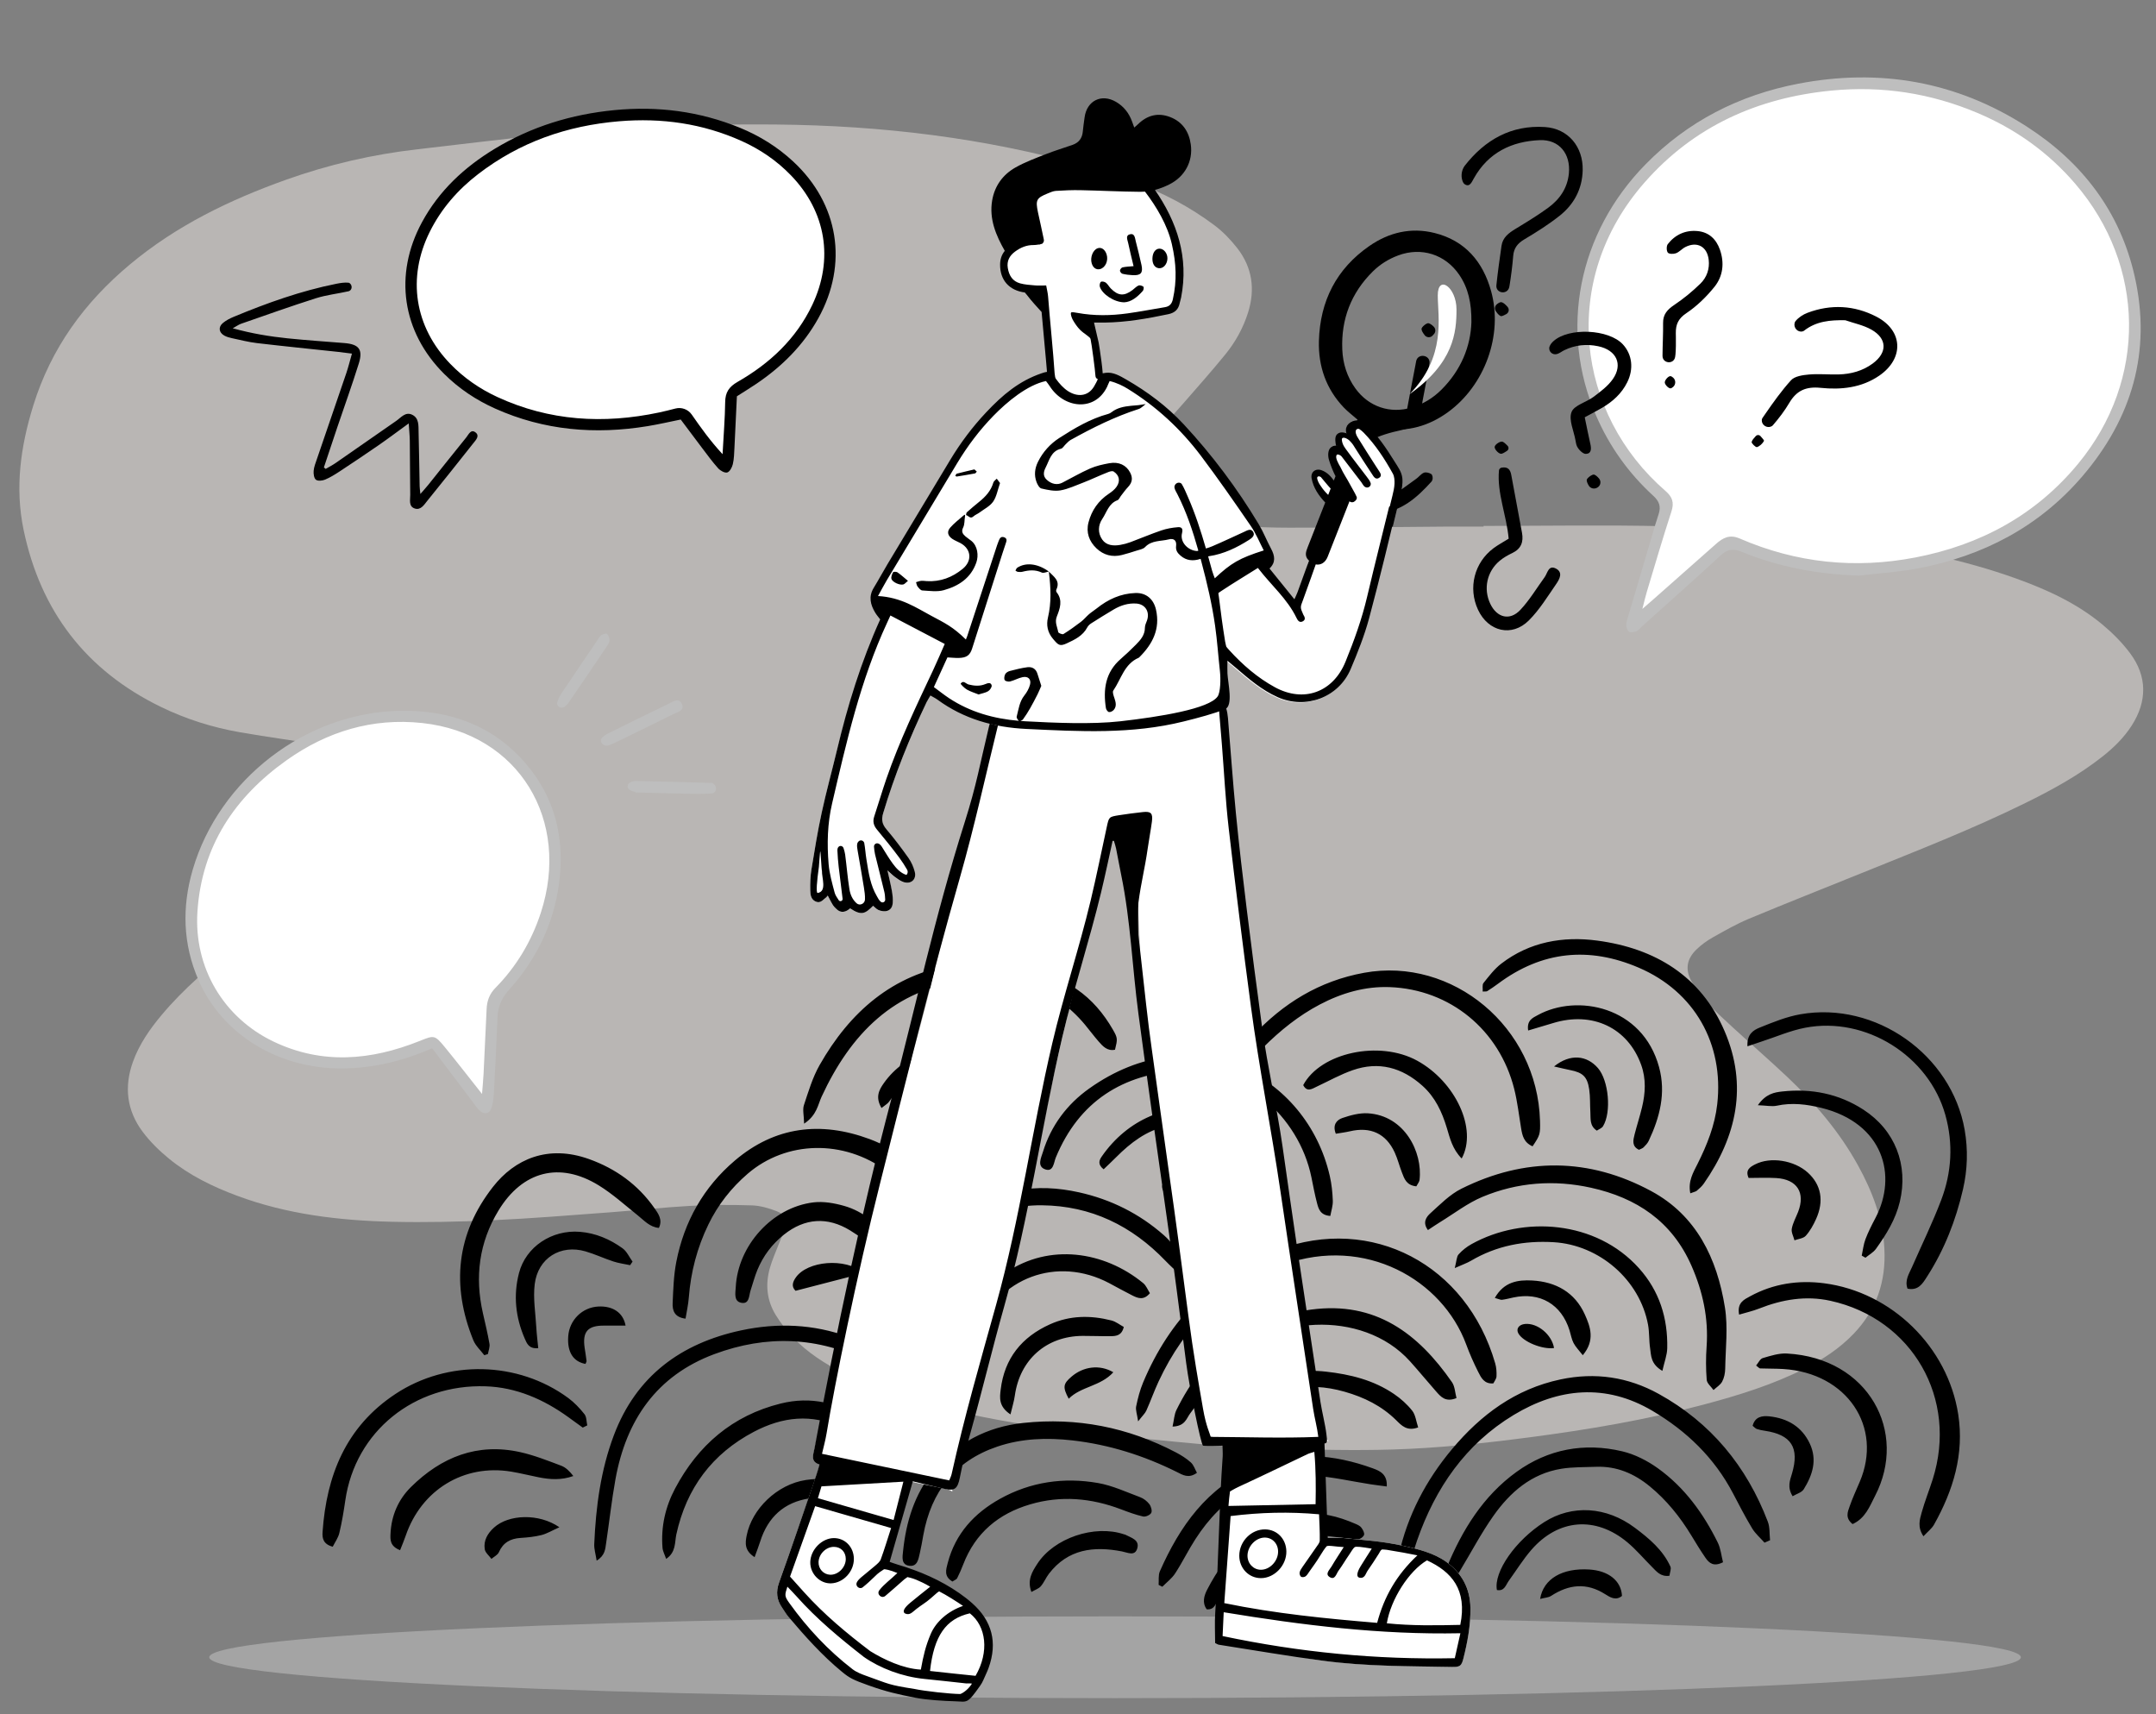 <svg width="473" height="376" viewBox="0 0 473 376" fill="none" xmlns="http://www.w3.org/2000/svg">
<rect x="0" y="0" width="473" height="376" fill="#808080" stroke="none"/>
<path opacity="0.5" d="M244.633 372.467C354.386 372.467 443.358 368.45 443.358 363.494C443.358 358.538 354.386 354.521 244.633 354.521C134.88 354.521 45.907 358.538 45.907 363.494C45.907 368.45 134.88 372.467 244.633 372.467Z" fill="#C9C9C9"/>
<g opacity="0.5">
<path fill-rule="evenodd" clip-rule="evenodd" d="M325.479 115.351C338.816 115.351 352.159 115.112 365.489 115.418C379.093 115.73 392.671 116.761 406.167 118.619C418.494 120.315 430.672 122.695 442.418 126.928C449.18 129.364 455.679 132.351 461.241 136.98C463.463 138.829 465.562 140.935 467.291 143.242C471.096 148.315 471.099 153.811 467.664 159.154C465.954 161.814 463.722 163.992 461.257 165.939C456.052 170.05 450.266 173.214 444.342 176.129C432.69 181.865 420.596 186.577 408.569 191.441C400.273 194.796 391.946 198.075 383.688 201.52C380.944 202.665 378.337 204.159 375.738 205.618C374.479 206.324 373.278 207.209 372.234 208.204C370.07 210.266 369.642 212.576 371.062 215.189C371.947 216.816 373.075 218.363 374.335 219.724C376.218 221.757 378.28 223.63 380.327 225.507C384.215 229.074 388.21 232.528 392.046 236.151C398.131 241.899 403.54 248.216 407.608 255.583C410.759 261.288 413.052 267.277 413.409 273.871C413.795 281.018 411.69 287.277 406.709 292.499C403.602 295.757 399.895 298.182 395.902 300.193C388.861 303.74 381.373 306.054 373.787 308.071C361.222 311.411 348.434 313.57 335.553 315.256C325.565 316.564 315.546 317.626 305.486 317.93C297.094 318.185 288.682 317.96 280.283 317.771C275.15 317.656 270.013 317.34 264.899 316.88C255.499 316.033 246.105 315.091 236.724 314.043C227.408 313.003 218.162 311.486 209.024 309.36C200.896 307.471 192.896 305.197 185.417 301.393C181.124 299.209 177.06 296.671 173.758 293.116C172.444 291.703 171.256 290.135 170.233 288.498C168.21 285.263 167.87 281.713 168.912 278.08C169.426 276.288 170.204 274.572 170.871 272.824C171.291 271.723 171.81 270.652 172.138 269.526C172.712 267.556 172.289 266.385 170.394 265.658C168.672 264.996 166.799 264.442 164.975 264.384C160.471 264.24 155.948 264.242 151.45 264.49C145.491 264.82 139.552 265.485 133.599 265.923C125.083 266.551 116.569 267.256 108.041 267.644C100.692 267.98 93.319 268.151 85.966 267.978C74.405 267.705 62.978 266.348 52.033 262.277C46.666 260.28 41.542 257.792 37.099 254.158C34.969 252.417 32.941 250.434 31.298 248.239C27.808 243.577 27.186 238.366 29.178 232.858C30.57 229.009 32.865 225.721 35.462 222.621C40.304 216.839 46.048 212.011 51.892 207.303C58.434 202.031 65.113 196.927 71.584 191.57C75.16 188.609 78.502 185.353 81.805 182.084C83.167 180.736 84.324 179.104 85.271 177.429C87.764 173.021 86.78 169.621 82.415 167.083C79.063 165.134 75.354 164.199 71.578 163.578C65.279 162.541 58.944 161.71 52.655 160.613C46.617 159.56 40.794 157.725 35.268 155.035C18.853 147.043 8.885 134.017 5.178 116.223C3.247 106.954 4.516 97.913 7.306 88.936C11.204 76.393 18.477 66.367 28.523 57.985C38.729 49.47 50.36 43.853 62.733 39.433C72.129 36.077 81.764 33.858 91.666 32.733C100.908 31.683 110.136 30.5 119.391 29.596C126.298 28.922 133.239 28.605 140.165 28.121C150.218 27.418 160.285 27.217 170.358 27.312C193.373 27.532 216.059 30.225 238.251 36.502C245.072 38.431 251.778 40.725 258.045 44.072C260.972 45.635 263.802 47.441 266.456 49.43C268.32 50.827 269.996 52.577 271.434 54.419C274.746 58.664 275.421 63.463 273.8 68.585C272.741 71.935 271.058 74.982 268.862 77.686C265.888 81.347 262.742 84.87 259.646 88.432C257.368 91.051 254.953 93.557 252.789 96.266C251.415 97.985 250.177 99.884 249.254 101.876C247.472 105.723 248.533 108.734 252.188 110.892C255.039 112.575 258.209 113.371 261.423 113.977C268.477 115.307 275.62 115.731 282.776 115.737C294.095 115.747 305.414 115.585 316.732 115.505C319.648 115.485 322.563 115.502 325.479 115.502V115.351Z" fill="#F1ECE8"/>
</g>
<path fill-rule="evenodd" clip-rule="evenodd" d="M295.771 343.929C296.647 344.254 297.352 345.048 298.136 345.625C298.078 345.939 298.019 346.254 297.961 346.569C296.647 346.909 295.312 347.604 294.023 347.527C288.784 347.213 284.61 349.263 281.007 352.852C280.764 353.093 280.391 353.205 280.066 353.353C279.967 353.399 279.831 353.36 279.652 353.36C277.988 352.209 278.717 350.838 279.494 349.589C282.132 345.349 291.114 342.205 295.771 343.929ZM297.474 334.274C297.91 334.464 298.401 334.704 298.667 335.067C298.998 335.516 299.377 336.184 299.261 336.635C299.151 337.059 298.432 337.595 297.968 337.607C296.782 337.638 295.59 337.388 294.397 337.28C291.294 337 288.15 336.296 285.096 336.57C280.803 336.956 276.939 338.916 274.028 342.177C271.629 344.865 269.577 347.863 267.362 350.715C266.68 351.594 266.579 353.109 264.749 352.987C263.692 351.561 264.149 349.999 264.839 348.661C269.192 340.217 275.46 334.053 285.162 332.257C289.471 331.459 293.542 332.567 297.474 334.274ZM348.659 344.247C352.909 344.508 355.675 346.729 355.843 350.038C354.503 351.166 353.198 350.324 352.182 349.677C348.067 347.054 344.18 347.505 340.275 350.048C339.734 350.4 338.957 350.422 337.881 350.703C338.604 346.232 342.822 343.889 348.659 344.247ZM246.578 336.525C246.692 336.564 246.82 336.574 246.923 336.63C248.172 337.297 250.037 337.737 249.509 339.595C248.994 341.412 247.421 340.528 246.136 340.279C239.962 339.083 234.302 339.738 230.118 345.183C229.455 346.046 229.043 347.115 228.334 347.929C227.867 348.464 227.075 348.71 226.276 349.175C225.287 346.509 226.483 344.695 227.559 343.022C231.223 337.328 240.142 334.349 246.578 336.525ZM358.666 335.093C361.782 337.428 364.804 339.94 366.463 343.589C366.7 344.11 366.346 344.894 366.257 345.62C364.298 345.888 363.408 344.656 362.41 343.661C360.603 341.861 358.952 339.883 356.998 338.258C350.047 332.475 341.841 333.138 335.938 339.967C334.122 342.068 332.652 344.461 331.016 346.715C330.346 347.637 330.066 349.066 328.404 348.748C327.652 344.77 332.504 337.834 338.816 333.832C344.881 329.987 352.403 330.398 358.666 335.093ZM301.222 322.072C302.757 322.63 304.397 323.376 304.24 326.034C302.988 325.868 301.861 325.735 300.739 325.565C296.462 324.912 292.206 323.89 287.907 323.658C276.613 323.047 268.257 328.277 262.243 337.61C260.672 340.048 259.395 342.676 257.813 345.105C257.087 346.219 255.95 347.063 255 348.03C254.729 347.892 254.458 347.753 254.187 347.615C254.265 346.614 254.081 345.496 254.463 344.631C258.836 334.75 264.808 326.245 275.135 321.863C283.814 318.18 292.565 318.921 301.222 322.072ZM355.904 318.326C358.657 318.977 361.399 320.38 363.713 322.039C369.557 326.23 373.701 331.939 376.857 338.338C377.506 339.655 377.642 341.224 378.008 342.654C375.971 343.702 374.967 342.847 374.182 341.711C373.077 340.114 372.069 338.448 371.06 336.787C368.58 332.703 365.617 329.019 361.91 325.984C358.517 323.205 354.664 321.552 350.183 321.72C347.633 321.817 345.048 321.745 342.544 322.15C335.985 323.21 331.312 327.284 327.653 332.458C324.928 336.311 322.729 340.534 320.276 344.58C319.564 345.752 318.782 346.881 318.033 348.03C317.643 347.871 317.253 347.712 316.862 347.553C317.03 346.291 316.936 344.921 317.406 343.784C320.796 335.584 325.378 328.131 332.682 322.853C339.629 317.832 347.567 316.355 355.904 318.326ZM240.898 325.279C244.061 325.833 247.084 327.253 250.132 328.386C250.893 328.669 251.643 329.252 252.146 329.9C252.525 330.389 252.809 331.369 252.571 331.825C252.322 332.301 251.324 332.745 250.78 332.622C249.135 332.251 247.534 331.65 245.948 331.048C239.406 328.567 232.759 327.968 225.999 329.96C219.082 331.998 213.996 336.193 211.319 343.137C210.923 344.164 210.486 345.179 209.987 346.157C209.842 346.438 209.414 346.569 208.945 346.884C207.034 345.742 207.546 344.266 207.914 342.845C209.598 336.345 213.803 331.852 219.403 328.738C226.108 325.012 233.415 323.967 240.898 325.279ZM363.893 305.724C375.329 312.039 383.186 321.576 387.841 333.765C388.313 335.001 388.179 336.47 388.327 337.832L387.114 338.359C386.199 337.324 385.108 336.396 384.404 335.232C382.893 332.729 381.55 330.121 380.192 327.528C376.103 319.721 369.97 313.841 362.519 309.442C352.286 303.4 341.919 304.409 332.08 310.353C321.537 316.722 314.898 326.363 310.878 337.91C310.357 339.407 309.945 340.948 309.333 342.405C308.993 343.213 308.342 343.889 307.853 344.593C305.967 343.572 306.599 342.29 306.848 341.16C308.778 332.395 312.838 324.676 318.557 317.846C324.891 310.283 332.482 304.648 342.363 302.554C349.962 300.943 357.18 302.017 363.893 305.724ZM257.943 318.543C259.118 319.158 260.277 319.88 261.258 320.763C261.884 321.328 262.168 322.278 262.595 323.037C260.751 324.376 259.44 323.483 258.178 322.856C250.94 319.26 243.36 316.856 235.314 315.935C229.691 315.291 224.121 315.48 218.761 317.304C209.51 320.452 204.289 327.15 202.559 336.717C202.321 338.036 202.105 339.362 201.797 340.664C201.493 341.949 201.291 343.631 199.526 343.432C197.644 343.219 197.99 341.459 198.121 340.211C198.793 333.792 200.608 327.775 204.749 322.68C209.853 316.399 216.593 312.954 224.477 312.103C236.229 310.837 247.433 313.042 257.943 318.543ZM186.209 293.243C188.012 293.906 189.785 294.782 191.374 295.853C192.478 296.597 193.244 297.845 194.187 298.895C192.514 300.265 191.53 299.194 190.526 298.689C179.494 293.144 168.127 292.754 156.706 297.01C144.051 301.727 137.363 311.484 135.02 324.472C134.18 329.125 133.673 333.838 132.969 338.516C132.779 339.772 132.751 341.163 130.899 342.302C130.68 340.881 130.323 339.772 130.37 338.68C130.724 330.521 131.781 322.463 134.682 314.779C139.579 301.811 149.392 294.626 162.578 291.801C170.528 290.099 178.49 290.402 186.209 293.243ZM184.473 337.523C184.806 337.664 184.957 338.24 185.397 338.946C184.533 340.059 183.733 341.186 182.808 342.197C182.628 342.393 181.851 342.296 181.549 342.065C180.209 341.044 180.991 339.882 181.588 338.898C182.21 337.87 183.077 336.929 184.473 337.523ZM189.618 311.505C190.661 312.227 191.977 312.942 191.349 315.361C188.948 314.583 186.685 314.114 184.662 313.145C178.038 309.974 171.618 310.768 165.402 314.036C156.247 318.847 150.603 326.39 148.384 336.529C148 338.278 148.35 340.439 146.144 341.92C145.819 340.964 145.41 340.245 145.348 339.498C144.971 334.889 145.974 330.498 148.115 326.467C153.148 316.991 160.689 310.479 171.255 307.849C177.912 306.193 184.038 307.646 189.618 311.505ZM122.723 334.98C121.086 335.714 119.994 336.387 118.808 336.688C117.319 337.065 115.758 337.225 114.217 337.321C111.996 337.458 110.387 338.324 109.442 340.462C109.173 341.071 108.373 341.441 107.815 341.92C107.304 341.214 106.463 340.558 106.345 339.789C106.048 337.877 106.981 336.318 108.381 335.047C111.575 332.147 118.212 331.867 122.723 334.98ZM186.544 324.629C187.588 324.692 188.583 325.553 189.601 326.05L189.476 327.329C188.148 327.604 186.832 328.004 185.491 328.127C182.855 328.369 180.175 328.256 177.566 328.649C172.032 329.483 168.47 332.754 166.78 338.101C166.444 339.164 166.031 340.201 165.549 341.539C163.29 340.084 163.483 338.436 163.813 336.769C164.959 330.975 170.473 325.561 176.818 324.612C179.994 324.137 183.308 324.432 186.544 324.629ZM114.132 318.505C117.2 319.188 120.169 320.371 123.125 321.482C124.147 321.866 124.994 322.725 125.78 323.743C123.166 324.682 120.69 324.52 118.209 324.029C116.18 323.629 114.17 323.112 112.13 322.777C101.761 321.073 92.424 326.786 88.992 336.876C88.652 337.873 88.231 338.842 87.775 340.011C85.522 339.128 85.614 337.699 85.675 336.375C85.856 332.395 87.396 328.886 90.161 326.154C96.827 319.569 104.738 316.414 114.132 318.505ZM124.657 306.623C126 307.611 127.188 308.871 128.227 310.18C128.706 310.783 128.65 311.807 128.837 312.639C128.508 312.801 128.179 312.963 127.851 313.125C126.798 312.362 125.746 311.598 124.693 310.836C119.27 306.915 113.248 304.29 106.553 304.065C90.916 303.543 77.944 313.91 75.75 329.124C75.405 331.512 75.006 333.903 74.445 336.248C74.188 337.324 73.474 338.292 72.999 339.248C70.916 338.701 70.669 337.41 70.766 336.029C71.632 323.614 75.866 312.953 86.729 305.763C98.169 298.191 113.608 298.503 124.657 306.623ZM400.174 281.463C414.984 283.379 427.324 295.415 429.614 310.246C430.956 318.932 428.51 326.9 424.303 334.4C423.811 335.277 422.928 335.932 421.981 336.957C420.624 334.952 421.161 333.28 421.589 331.746C422.275 329.288 423.235 326.909 424.009 324.475C429.613 306.814 419.583 289.27 401.561 285.308C396.193 284.128 390.983 285.015 385.913 287.02C384.539 287.563 383.079 287.884 381.54 288.343C381.041 285.703 382.671 285.023 383.975 284.31C389.043 281.544 394.532 280.733 400.174 281.463ZM392.037 296.875C409.981 297.87 418.619 314.117 411.362 328.107C410.174 330.398 409.251 333.012 406.435 334.284C404.75 332.94 405.368 331.596 405.788 330.395C406.423 328.577 407.233 326.817 407.992 325.043C413.165 312.965 405.183 301.139 391.248 300.275C389.553 300.17 387.849 300.208 386.15 300.143C385.96 300.136 385.78 299.886 385.269 299.508C385.757 298.933 386.136 298.048 386.727 297.876C388.452 297.371 390.283 296.777 392.037 296.875ZM388.165 310.654C392.16 311.083 395.316 312.912 397.063 316.665C398.727 320.24 397.635 323.556 395.724 326.639C395.272 327.368 394.123 327.668 393.28 328.174C392.046 326.179 392.699 324.694 393.143 323.193C394.816 317.535 393 314.684 387.2 313.821C386.604 313.733 386.002 313.623 385.434 313.431C385.126 313.326 384.885 313.024 384.505 312.727C385.024 310.725 386.592 310.485 388.165 310.654ZM236.715 261.519C243.726 263.072 249.985 266.199 255.36 270.94C256.88 272.281 258.108 274.006 259.244 275.705C259.861 276.626 260.579 277.854 258.775 279.512C257.706 278.487 256.667 277.556 255.703 276.552C248.305 268.843 239.368 264.473 228.587 264.362C217.136 264.243 207.93 270.549 203.813 281.287C200.434 290.102 199.862 299.22 201.246 308.51C201.611 310.956 202.432 313.443 201.051 316.338C200.235 315.736 199.397 315.417 199.091 314.824C198.602 313.878 198.317 312.765 198.205 311.695C197.156 301.712 197.331 291.754 200.447 282.145C204.026 271.109 211.209 263.544 222.964 261.154C227.534 260.225 232.164 260.511 236.715 261.519ZM290.883 300.846C296.258 301.449 301.338 302.696 305.842 305.761C307.324 306.768 308.723 308.022 309.831 309.428C310.552 310.343 310.681 311.737 311.13 313.081C308.652 313.995 307.46 312.641 306.305 311.502C303.104 308.347 299.276 306.473 295.008 305.258C286.59 302.863 279.286 304.426 273.207 311.015C271.769 312.573 270.169 313.98 268.521 315.574C267.41 313.726 268.113 312.538 268.895 311.483C274.389 304.085 281.276 299.769 290.883 300.846ZM318.537 303.148C319.195 304.095 319.221 305.476 319.537 306.644C317.137 307.631 316.091 306.353 315.054 305.18C313.126 302.998 311.285 300.741 309.337 298.578C298.787 286.863 277.871 288.718 269.183 299.305C266.344 302.764 263.787 306.452 261.097 310.034C260.276 311.128 260.005 312.809 257.244 312.901C257.572 311.438 257.611 310.237 258.097 309.255C264.191 296.917 273.666 289.083 287.697 287.232C301.746 285.378 311.102 292.438 318.537 303.148ZM250.798 281.429C251.467 281.977 251.809 282.92 252.276 283.64C250.943 285.241 249.681 284.77 248.472 284.166C246.741 283.299 245.055 282.346 243.343 281.439C231.949 275.408 218.978 280.205 214.338 292.183C212.393 297.205 211.649 302.419 211.972 307.786C212.055 309.182 212.469 310.65 210.722 312.137C210.181 311.031 209.573 310.183 209.336 309.241C206.798 299.162 212.241 284.839 220.768 279.069C230.179 272.702 242.178 274.362 250.798 281.429ZM328.027 299.023C328.291 299.937 328.359 300.943 328.314 301.897C328.29 302.435 327.849 302.954 327.622 303.426C325.609 303.597 324.936 302.164 324.3 300.907C323.314 298.955 322.425 296.941 321.668 294.888C316.439 280.725 299.582 270.977 281.651 277.351C268.819 281.912 259.899 290.738 254.186 302.997C253.211 305.09 252.439 307.278 251.495 309.387C251.221 309.999 250.673 310.488 249.692 311.756C249.457 310.143 249.097 309.247 249.26 308.46C249.625 306.678 250.09 304.883 250.791 303.21C256.588 289.38 266.311 279.382 280.33 274.131C300.917 266.419 321.767 277.346 328.027 299.023ZM243.826 289.62C244.805 289.869 245.669 290.573 246.544 291.045C246.103 292.944 244.872 293.056 243.671 293.072C241.62 293.099 239.568 292.996 237.516 293.008C229.556 293.056 223.743 298.209 222.64 306.108C222.468 307.338 222.084 308.539 221.687 310.228C219.037 308.478 219.333 306.519 219.536 304.807C220.353 297.927 224.173 293.239 230.377 290.455C234.744 288.496 239.273 288.462 243.826 289.62ZM244.251 300.984C241.43 304.1 237.13 304.085 234.464 306.792C233.088 304.226 233.241 303.517 235.095 301.93C237.663 299.732 241.23 299.214 244.251 300.984ZM362.262 261.252C372.186 266.605 376.71 276.034 378.427 286.775C379.126 291.149 378.562 295.735 378.487 300.223C378.471 301.174 378.262 302.216 377.818 303.038C377.417 303.779 376.571 304.277 375.922 304.883C375.4 304.139 374.491 303.425 374.43 302.645C374.24 300.226 374.235 297.772 374.408 295.349C374.851 289.123 373.576 283.28 371.084 277.608C366.797 267.854 359.013 262.715 349.045 260.511C340.941 258.72 332.909 259.315 325.256 262.503C321.966 263.874 319.046 266.153 315.967 268.036C315.075 268.582 314.214 269.18 313.27 269.8C312.029 268.127 312.916 266.911 313.823 266.094C315.968 264.162 318.082 261.986 320.61 260.728C334.527 253.8 348.602 253.883 362.262 261.252ZM359.566 278.157C364.041 283.141 365.918 289.093 365.771 295.727C365.738 297.222 365.148 298.703 364.705 300.682C362.104 299.162 362.25 297.304 362.01 295.69C361.758 293.996 361.872 292.24 361.561 290.561C359.745 280.749 350.918 273.06 340.865 272.458C334.44 272.074 328.345 273.211 322.714 276.528C321.841 277.042 320.863 277.373 319.155 278.136C319.567 276.551 319.548 275.633 319.99 275.138C320.785 274.245 321.78 273.465 322.824 272.884C334.185 266.564 350.154 267.674 359.566 278.157ZM137.245 290.756C135.64 290.756 134.104 290.769 132.57 290.753C128.944 290.717 127.742 292.076 128.267 295.649C128.406 296.598 128.574 297.543 128.681 298.495C128.705 298.704 128.527 298.935 128.44 299.155C125.735 298.649 124.419 296.54 124.662 293.096C124.913 289.523 127.744 286.734 131.291 286.565C134.421 286.416 136.722 287.881 137.245 290.756ZM129.234 254.23C135.067 256.322 139.938 259.81 143.543 264.94C144.429 266.2 145.42 267.52 144.555 269.325C142.55 269.143 141.353 267.724 139.954 266.606C137.122 264.342 134.405 261.866 131.335 259.981C122.767 254.724 114.608 256.868 109.358 265.516C105.109 272.515 104.138 280.035 105.934 287.976C106.443 290.227 106.991 292.472 107.384 294.744C107.506 295.45 107.17 296.235 107.044 296.984C106.78 297.071 106.516 297.159 106.252 297.246C105.435 296.159 104.34 295.187 103.844 293.968C98.965 281.957 100.122 270.59 108.151 260.322C112.915 254.231 120.208 250.994 129.234 254.23ZM336.15 280.858C341.328 281.139 345.513 283.454 347.701 288.327C348.886 290.968 350.008 293.962 347.244 297.246C346.405 296.165 345.676 295.444 345.223 294.578C344.782 293.734 344.626 292.739 344.34 291.813C342.571 286.085 337.852 283.324 331.996 284.588C331.175 284.766 330.358 284.983 329.528 285.091C329.204 285.133 328.848 284.927 327.945 284.682C329.963 281.114 333.041 280.689 336.15 280.858ZM340.938 295.671C338.377 296.029 334.173 294.318 333.124 292.489C332.543 291.474 333.203 290.521 334.578 290.391C337.319 290.131 340.452 292.731 340.938 295.671ZM127.212 270.179C130.664 270.453 133.79 271.786 136.575 273.79C137.517 274.469 138.052 275.724 138.773 276.716C138.596 276.976 138.419 277.237 138.242 277.498C137.016 277.236 135.758 277.077 134.573 276.689C132.509 276.015 130.525 275.074 128.445 274.469C122.987 272.878 118.008 275.937 117.308 281.671C116.931 284.763 117.48 287.973 117.657 291.127C117.742 292.638 117.936 294.143 118.085 295.696C116.03 295.904 115.58 294.651 115.113 293.577C113.1 288.942 112.591 284.098 113.862 279.218C115.363 273.452 121.063 269.689 127.212 270.179ZM190.756 249.83C197.054 252.16 201.98 256.409 205.992 261.733C206.959 263.017 208.097 264.396 207.287 266.654C204.769 266.194 203.321 264.762 201.82 263.375C199.423 261.159 197.133 258.784 194.524 256.849C185.117 249.871 172.5 250.157 164.027 257.448C160.417 260.555 157.509 264.255 155.411 268.576C152.946 273.652 151.546 279 151.115 284.627C150.999 286.141 150.653 287.637 150.399 289.227C147.93 288.928 147.497 287.407 147.571 285.8C147.708 282.782 147.797 279.723 148.373 276.773C150.103 267.915 154.359 260.379 161.223 254.545C170.051 247.044 180.075 245.88 190.756 249.83ZM185.22 264.503C189.423 265.698 192.605 268.561 195.443 271.77C196.034 272.438 196.292 273.403 196.862 274.552C194.512 275.351 193.228 274.292 191.937 273.493C190.086 272.345 188.353 271.004 186.496 269.868C181.529 266.83 176.557 267.164 172.002 270.787C169.389 272.866 167.428 275.466 166.158 278.548C165.561 279.999 165.163 281.532 164.672 283.026C164.284 284.205 164.433 286.152 162.56 285.733C160.943 285.371 161.348 283.582 161.415 282.3C161.886 273.182 169.423 264.821 178.45 263.726C180.652 263.458 183.054 263.887 185.22 264.503ZM189.601 279.214C184.184 280.617 179.391 281.859 174.53 283.118C173.552 282.164 173.917 281.15 174.608 280.171C177.123 276.607 185.324 275.738 189.601 279.214ZM431.024 247.825C431.78 252.15 431.655 256.531 430.658 260.85C429.089 267.646 426.589 274.062 422.815 279.942L422.716 280.097C421.789 281.552 420.833 283.133 418.488 282.646C417.817 280.822 418.832 279.374 419.493 277.866C421.635 272.981 423.987 268.176 425.88 263.197C428.176 257.154 428.543 250.874 426.798 244.589C423.188 231.592 409.311 222.871 396.042 225.418C392.753 226.048 389.609 227.43 386.399 228.471C385.531 228.752 384.668 229.052 383.37 229.49C383.214 226.821 384.708 225.93 386.064 225.383C388.965 224.213 391.934 223 394.991 222.464C411.472 219.57 428.14 231.329 431.024 247.825ZM408.796 243.377C415.77 247.889 418.72 255.527 416.794 263.599C415.873 267.459 413.837 270.75 411.568 273.91C410.998 274.704 410.038 275.22 409.258 275.863C408.985 275.709 408.713 275.555 408.441 275.401C408.703 274.198 408.826 272.944 409.258 271.804C409.856 270.223 410.631 268.7 411.423 267.201C416.358 257.859 413.21 246.358 399.578 242.994C396.403 242.21 393.136 241.795 389.817 242.516C388.734 242.751 387.542 242.479 385.652 242.412C387.405 239.906 389.269 239.587 391.016 239.397C397.373 238.705 403.385 239.876 408.796 243.377ZM396.63 257.205C399.542 259.856 400.213 263.41 398.419 267.386C397.833 268.685 397.113 269.989 396.17 271.047C395.643 271.638 394.532 271.729 393.684 272.045C393.464 271.193 392.948 270.289 393.093 269.502C393.326 268.232 394.005 267.043 394.481 265.814C396.119 261.584 394.263 258.659 389.678 258.387C387.643 258.266 385.594 258.367 383.628 258.367C382.843 256.637 383.915 255.978 385.022 255.403C388.409 253.649 393.629 254.476 396.63 257.205ZM264.67 243.33C272.848 244.727 278.678 252.662 278.629 261.955C278.619 263.842 278.958 265.896 277.001 268.227C276.329 266.975 275.739 266.233 275.521 265.392C275.154 263.974 275.029 262.493 274.789 261.04C274.608 259.952 274.488 258.846 274.205 257.784C271.631 248.122 265.014 244.978 255.919 247.001C251.532 247.977 248.04 250.637 244.895 253.793C243.984 254.707 243.039 255.587 242.124 256.468C240.751 255.387 241.156 254.458 241.703 253.669C247.453 245.363 256.451 241.928 264.67 243.33ZM261.893 258.422C265.181 259.555 267.616 262.815 267.562 267.081C265.952 265.832 264.712 265.137 263.818 264.126C261.736 261.768 259.351 260.613 256.216 261.381C255.909 261.457 255.539 261.266 255.221 261.204C254.558 260.011 255.225 259.306 256.066 258.793C257.925 257.658 259.881 257.729 261.893 258.422ZM291.743 257.948C292.145 259.715 292.336 261.552 292.401 263.365C292.441 264.468 292.051 265.587 291.854 266.699C289.657 266.535 289.279 265.171 288.945 263.908C288.45 262.033 288.096 260.119 287.707 258.216C284.925 244.62 272.345 233.993 259.243 234.777C246.374 235.546 236.746 241.52 231.63 253.886C231.181 254.97 231.126 257.117 229.316 256.485C227.438 255.83 228.41 253.953 228.808 252.655C230.584 246.873 234.1 242.206 238.927 238.771C261.692 222.57 286.693 235.765 291.743 257.948ZM350.396 206.304C363.078 207.987 373.158 214.045 378.372 226.211C383.464 238.098 381.003 249.261 373.791 259.608C373.381 260.196 372.816 260.689 372.267 261.162C372.02 261.374 371.636 261.425 370.831 261.735C370.3 259.065 371.482 257.161 372.433 255.257C374.508 251.104 376.213 246.86 376.74 242.193C378.239 228.948 371.741 217.496 359.55 212.259C348.632 207.567 338.291 208.583 328.673 215.752C327.897 216.331 327.093 216.874 326.277 217.395C326.106 217.503 325.828 217.44 325.285 217.478C325.331 216.813 325.14 216.003 325.46 215.604C326.66 214.105 327.858 212.519 329.361 211.362C335.591 206.57 342.907 205.31 350.396 206.304ZM300.118 244.187C308.128 244.681 312.152 252.682 311.429 258.808C311.378 259.243 311.019 259.643 310.726 260.208C308.523 259.975 308.092 258.52 307.576 257.198C307.007 255.741 306.634 254.201 305.984 252.783C304.076 248.623 300.677 247.07 296.151 248.133C295.136 248.371 294.092 248.492 293.062 248.667C292.283 246.705 293.275 245.636 294.496 245.219C296.286 244.608 298.263 244.073 300.118 244.187ZM310.92 232.648C319.306 237.256 324.196 247.655 320.675 254.099C318.637 252.03 318.102 249.67 317.418 247.397C316.359 243.882 314.866 240.654 312.064 238.146C307.578 234.129 302.485 232.734 296.762 234.729C294.065 235.67 291.532 237.091 288.932 238.309C287.853 238.813 286.761 239.637 285.907 238.004C289.728 230.855 302.635 228.097 310.92 232.648ZM363.981 234.06C365.533 239.777 364.128 245.087 361.704 250.236C361.455 250.765 361.012 251.221 360.592 251.643C360.355 251.882 359.98 251.981 359.574 252.19C357.955 251.429 358.285 250.088 358.609 248.814C359.117 246.822 359.761 244.864 360.24 242.865C360.982 239.762 361.167 236.664 360.055 233.567C357.136 225.433 349.366 221.736 340.705 224.403C338.943 224.945 337.171 225.456 335.258 226.025C334.919 223.743 336.305 223.233 337.391 222.637C345.946 217.933 360.341 220.663 363.981 234.06ZM337.86 245.842C337.941 248.751 337.865 248.999 336.226 251.426C334.289 250.586 333.977 249.048 333.711 247.466C333.229 244.585 332.91 241.66 332.198 238.836C328.937 225.898 318.142 217.015 304.909 216.509C299.497 216.302 294.371 217.792 289.563 220.317C284.9 222.766 280.856 226.03 277.13 229.743C276.133 230.737 275.071 232.985 273.431 231.337C272.051 229.951 273.752 228.375 274.757 227.293C281.461 220.072 289.433 215.159 299.267 213.366C318.631 209.837 337.281 225.223 337.86 245.842ZM222.246 245.495C223.159 245.752 223.926 246.543 224.76 247.088C224.714 247.404 224.668 247.719 224.622 248.035C223.175 248.369 221.743 248.835 220.278 248.996C218.97 249.139 217.626 248.897 216.298 248.913L215.788 248.919C213.182 248.951 210.604 249.047 208.359 250.837C207.874 251.224 206.876 250.945 206.114 250.973C206.138 250.177 205.847 249.093 206.247 248.641C207.265 247.49 208.45 246.26 209.821 245.71C213.881 244.079 218.101 244.327 222.246 245.495ZM350.575 234.275C352.926 236.991 353.569 243.931 351.686 247.019C351.418 247.46 350.782 247.674 350.323 247.989C348.703 246.918 348.995 245.378 348.909 243.986C348.805 242.3 348.898 240.591 348.652 238.93C348.239 236.149 347.238 235.25 344.503 234.713C343.528 234.521 342.562 234.278 340.938 233.91C344.519 231.038 348.143 231.468 350.575 234.275ZM236.181 216.941C239.556 219.255 242.12 222.303 244.148 225.821C245.219 227.679 245.201 227.882 244.619 230.241C242.942 230.593 241.949 229.496 241.002 228.409C239.965 227.218 239.026 225.943 238.015 224.73C231.141 216.49 221.977 213.934 211.851 215.106C196.157 216.923 186.592 226.835 180.243 240.558C179.406 242.366 179.225 244.579 176.413 246.462C176.368 244.592 176.042 243.379 176.371 242.387C177.363 239.401 178.274 236.309 179.815 233.6C186.435 221.962 195.804 213.724 209.389 211.54C218.892 210.012 228.013 211.341 236.181 216.941ZM221.095 230.701C222.993 231.486 224.917 232.231 226.737 233.173C227.827 233.736 228.737 234.643 229.729 235.396C229.632 235.678 229.535 235.961 229.44 236.243C228.569 236.298 227.651 236.556 226.835 236.371C224.364 235.808 221.853 235.275 219.499 234.369C211.023 231.106 201.112 233.194 195.017 241.68C194.699 242.122 194.156 242.404 193.392 243.026C191.982 240.639 192.859 239.042 193.902 237.569C196.278 234.211 199.568 231.954 203.38 230.546C209.272 228.37 215.215 228.275 221.095 230.701Z" fill="black"/>
<path fill-rule="evenodd" clip-rule="evenodd" d="M358.596 136.876C359.669 137.234 366.208 131.344 378.213 119.204L401.702 124.468L422.725 123.353C436.194 118.777 446.615 112.864 453.986 105.614C465.044 94.738 470.396 79.992 467.088 61.109C463.779 42.226 444.787 26.564 430.91 22.43C417.032 18.297 396.512 14.726 378.213 24.957C359.914 35.187 349.785 50.11 347.925 63.849C346.065 77.588 348.525 92.843 365.12 109.642C365.12 109.642 358.596 135.651 358.596 136.876Z" fill="white"/>
<path fill-rule="evenodd" clip-rule="evenodd" d="M106.566 242.546L108.857 218.861C124.298 201.559 125.837 184.597 113.472 167.976C94.926 143.045 57.063 167.325 54.968 171.566C52.873 175.807 22.686 205.847 60.821 230.958C68.864 236.253 94.276 229.198 94.276 229.198C96.507 231.216 100.604 235.666 106.566 242.546Z" fill="white"/>
<path fill-rule="evenodd" clip-rule="evenodd" d="M159.386 101.651L160.597 86.8C173.539 78.501 180.679 68.665 182.018 57.293C184.025 40.234 159.386 20.595 133.337 25.307C107.287 30.02 93.381 40.857 90.112 61.981C86.842 83.105 119.553 96.906 141.183 92.465C147.26 91.098 149.285 90.449 149.285 90.449C151.002 91.793 154.369 95.527 159.386 101.651Z" fill="white"/>
<path fill-rule="evenodd" clip-rule="evenodd" d="M360.315 133.558C361.54 132.49 362.217 131.908 362.886 131.317C367.424 127.303 371.954 123.278 376.503 119.276C377.998 117.96 379.465 117.157 381.675 118.115C394.075 123.491 406.985 124.821 420.232 122.268C434.488 119.52 446.649 112.963 455.96 101.66C471.068 83.321 470.748 58.32 455.269 40.288C449.374 33.421 442.185 28.303 433.869 24.787C423.632 20.459 412.973 18.791 401.879 19.861C385.619 21.428 371.609 27.694 360.773 40.051C341.933 61.537 345.889 90.797 365.393 107.688C366.886 108.981 367.332 110.217 366.695 112.168C364.789 118.014 363.071 123.923 361.294 129.811C360.987 130.828 360.754 131.867 360.315 133.558ZM407.858 126.253C398.931 125.968 390.331 124.403 382.108 121.031C380.257 120.273 379.007 120.424 377.522 121.795C371.811 127.068 365.986 132.217 360.205 137.414C359.83 137.751 359.519 138.229 359.082 138.41C358.571 138.622 357.828 138.808 357.419 138.583C357.034 138.371 356.781 137.61 356.779 137.09C356.775 136.407 357.047 135.714 357.246 135.039C359.213 128.367 361.187 121.697 363.164 115.028C363.394 114.255 363.651 113.49 363.899 112.721C364.414 111.125 364.042 109.962 362.714 108.749C357.283 103.784 353.076 97.892 350.151 91.128C342.039 72.367 346.189 51.177 360.983 36.076C370.243 26.623 381.54 20.862 394.466 18.369C412.403 14.911 429.269 17.863 444.669 27.775C456.789 35.576 465.102 46.397 468.316 60.579C472.061 77.114 467.718 91.794 456.802 104.516C447.304 115.586 434.991 121.963 420.761 124.672C416.514 125.481 412.162 125.741 407.858 126.253Z" fill="#BEBEBE"/>
<path fill-rule="evenodd" clip-rule="evenodd" d="M76.462 62.006C76.577 62.018 76.686 62.082 76.793 62.177C77.315 62.645 77.254 63.541 76.617 63.831C76.571 63.853 76.522 63.87 76.473 63.881C74.092 64.424 71.628 64.681 69.311 65.416C63.796 67.165 58.346 69.121 52.877 71.016C52.373 71.19 51.925 71.528 51.06 72.006C55.295 73.17 59.186 73.805 63.106 74.209C67.244 74.636 71.397 74.91 75.544 75.245C78.76 75.504 79.678 76.652 78.712 79.742C77.245 84.436 75.572 89.065 73.996 93.725C73.007 96.653 72.036 99.588 71.057 102.521C71.253 102.681 71.257 102.685 71.453 102.845C72.185 102.416 72.946 102.029 73.643 101.547C78.08 98.478 82.5 95.384 86.933 92.31C87.975 91.587 88.927 90.287 90.363 90.938C91.978 91.67 91.797 93.365 91.835 94.818C91.939 98.757 91.986 102.699 92.064 106.639C92.071 107.029 92.134 107.418 92.224 108.35C93.011 107.44 93.525 106.886 93.995 106.298C96.762 102.846 99.503 99.374 102.293 95.942C102.803 95.315 103.299 94.031 104.34 94.855C105.287 95.606 104.416 96.49 103.87 97.179C100.509 101.414 97.152 105.653 93.742 109.849C93.05 110.7 92.321 111.955 91.011 111.536C89.595 111.084 90.016 109.638 90.001 108.541C89.946 104.599 89.955 100.657 89.908 96.715C89.895 95.594 89.773 94.474 89.67 92.869C87.153 94.695 85.133 96.217 83.055 97.654C80.232 99.607 77.377 101.515 74.51 103.402C73.488 104.074 72.432 104.731 71.311 105.199C70.714 105.448 69.738 105.55 69.311 105.221C68.884 104.892 68.751 103.928 68.809 103.271C68.886 102.39 69.238 101.525 69.529 100.674C71.675 94.388 73.846 88.111 75.982 81.822C76.421 80.528 76.744 79.194 77.212 77.56C75.997 77.408 75.066 77.277 74.131 77.176C68.214 76.54 62.292 75.949 56.382 75.254C54.525 75.036 52.697 74.56 50.863 74.169C50.308 74.05 49.738 73.891 49.243 73.623C48.006 72.953 47.835 71.723 48.916 70.833C49.598 70.271 50.423 69.843 51.244 69.502C58.565 66.46 66.011 63.796 73.805 62.239C74.677 62.066 75.591 61.921 76.462 62.006ZM162.327 28.024C166.652 29.793 170.58 32.236 174.017 35.425C184.02 44.704 186.139 57.885 179.529 69.805C176.235 75.745 171.547 80.386 165.958 84.169C164.625 85.071 163.248 85.908 161.666 86.919C161.485 90.782 161.322 94.497 161.129 98.211C161.067 99.415 161.047 100.643 160.775 101.806C160.611 102.502 160.106 103.465 159.553 103.628C159.013 103.788 158.035 103.247 157.567 102.727C156.289 101.309 155.165 99.75 154.006 98.228C152.483 96.227 150.984 94.207 149.341 92.017C146.977 92.494 144.545 93.064 142.086 93.467C130.576 95.354 119.376 94.425 108.639 89.618C104.461 87.747 100.701 85.249 97.448 82.012C88.203 72.812 86.351 60.244 92.568 48.757C96.316 41.832 101.872 36.667 108.542 32.633C116.612 27.753 125.392 25.069 134.777 24.156C144.292 23.23 153.482 24.406 162.327 28.024ZM135.835 26.599C124.373 27.555 113.995 31.187 104.875 38.206C100.426 41.63 96.802 45.785 94.287 50.841C89.263 60.937 90.934 71.691 98.785 79.808C101.764 82.888 105.238 85.288 109.114 87.078C120.535 92.352 132.416 93.05 144.596 90.47C145.795 90.216 146.983 89.914 148.18 89.605C149.532 89.255 150.959 89.783 151.756 90.927C153.768 93.816 155.802 96.684 158.522 99.616C158.751 95.339 159.047 91.768 159.094 88.194C159.123 86.061 159.91 84.849 161.819 83.757C168.871 79.724 174.647 74.343 178.196 66.893C182.957 56.894 181.22 46.427 173.537 38.472C170.417 35.242 166.771 32.752 162.683 30.919C154.125 27.081 145.186 25.819 135.835 26.599Z" fill="black"/>
<path fill-rule="evenodd" clip-rule="evenodd" d="M115.324 167.45C121.836 175.029 123.937 183.978 122.651 193.744C121.471 202.711 117.618 210.522 111.59 217.204C109.977 218.992 109.243 220.86 109.15 223.168C108.935 228.509 108.669 233.849 108.383 239.187C108.319 240.391 108.22 241.62 107.909 242.777C107.502 244.295 106.312 244.612 105.185 243.549C104.532 242.934 104.045 242.142 103.498 241.419C100.642 237.644 97.79 233.865 94.813 229.925C88.269 232.757 81.947 234.263 75.285 234.344C61.244 234.514 48.836 227.029 43.568 215.014C40.097 207.098 39.889 198.913 42.287 190.728C48.095 170.895 67.113 156.269 87.782 155.898C98.547 155.705 108.107 159.051 115.324 167.45ZM92.646 158.587C81.74 157.403 71.779 160.433 62.919 166.716C51.483 174.828 44.263 185.608 43.315 199.941C42.509 212.147 48.975 223.186 60.025 228.462C70.678 233.548 81.392 232.586 92.03 228.336C95.23 227.058 95.35 226.941 97.598 229.68C100.212 232.866 102.731 236.13 105.751 239.942C105.897 238.066 106.026 236.778 106.09 235.486C106.323 230.753 106.531 226.019 106.759 221.286C106.843 219.522 107.377 218.01 108.689 216.679C113.298 212 116.595 206.467 118.634 200.245C125.268 179.998 113.911 160.895 92.646 158.587ZM156.314 171.75C156.396 171.806 156.476 171.865 156.555 171.924C157.201 172.416 157.27 173.384 156.627 173.866C156.516 173.95 156.403 174.004 156.284 174.013C154.388 174.161 152.47 174.12 150.561 174.085C146.841 174.016 143.122 173.905 139.402 173.812C139.402 173.769 139.403 173.728 139.404 173.686C139.304 173.672 139.201 173.668 139.104 173.641C138.269 173.416 137.423 173.017 137.784 172.07C137.942 171.655 138.861 171.288 139.432 171.297C144.862 171.388 150.291 171.564 155.72 171.716C155.922 171.721 156.177 171.655 156.314 171.75ZM149.514 154.23C150.411 155.816 148.637 156.172 147.652 156.666C143.408 158.796 139.135 160.866 134.861 162.935C134.461 163.129 134.044 163.288 133.549 163.471C132.748 163.766 131.816 163.214 131.824 162.362C131.824 162.263 131.843 162.176 131.885 162.101C132.198 161.549 132.883 161.138 133.494 160.834C137.834 158.67 142.188 156.535 146.556 154.427C147.509 153.966 148.806 152.977 149.514 154.23ZM133.197 139.04C133.535 139.402 133.775 140.063 133.709 140.555C133.634 141.111 133.217 141.644 132.881 142.141C130.175 146.153 127.468 150.165 124.718 154.146C124.524 154.427 124.276 154.671 123.986 154.929C123.384 155.463 122.39 155.221 122.216 154.434C122.198 154.353 122.196 154.279 122.213 154.209C122.407 153.452 122.772 152.703 123.21 152.047C125.781 148.189 128.394 144.357 130.997 140.518C131.279 140.103 131.515 139.598 131.902 139.328C132.259 139.08 133.032 138.863 133.197 139.04Z" fill="#BEBEBE"/>
<path fill-rule="evenodd" clip-rule="evenodd" d="M331.549 104.15C332.352 108.386 333.131 112.626 333.91 116.866C334.276 118.859 333.717 120.383 331.774 121.303C330.81 121.761 329.852 122.305 329.034 122.984C326.203 125.331 325.392 129.159 326.941 132.419C328.401 135.491 331.231 136.228 333.541 133.775C335.57 131.62 337.117 129.008 338.873 126.595C339.517 125.711 339.698 123.886 341.309 124.684C342.996 125.52 342.135 127.044 341.418 128.084C339.52 130.833 337.745 133.755 335.404 136.086C331.678 139.799 326.491 138.539 324.257 133.732C322.037 128.955 323.428 123.388 327.679 120.227C328.634 119.517 329.697 118.954 330.984 118.153C330.526 112.998 328.403 108.188 328.854 103.193C328.882 102.887 329.119 102.631 329.42 102.575C330.854 102.306 331.344 103.064 331.549 104.15ZM313.616 79.663C313.61 79.72 313.602 79.776 313.593 79.832C313.02 83.382 312.235 86.9 311.661 90.452C311.273 92.847 309.858 93.803 307.56 94.309C305.107 94.849 302.545 95.509 300.421 96.758C296.669 98.963 295.825 103.61 298.095 107.123C299.614 109.472 302.7 110.206 305.149 108.828C307.097 107.732 308.866 106.307 310.705 105.017C311.294 104.605 311.748 103.938 312.386 103.683C312.829 103.506 313.573 103.696 314.004 103.983C314.262 104.154 314.411 104.833 314.233 105.278C314.195 105.373 314.157 105.512 314.079 105.598C310.882 109.145 307.37 112.279 302.27 112.614C299.685 112.784 297.6 111.507 296.032 109.445C292.052 104.21 293.556 96.909 299.579 93.718C302.198 92.33 305.221 91.679 308.55 90.523C309.189 87.128 309.833 83.594 310.529 80.069C310.584 79.788 310.629 79.498 310.688 79.212C311.062 77.402 313.809 77.826 313.616 79.663ZM349.735 104.097C350.112 104.227 350.427 104.525 350.777 104.919C351.345 105.556 351.179 106.535 350.427 106.946L350.354 106.986C349.725 107.329 348.925 107.124 348.56 106.52C348.317 106.117 348.12 105.714 348.103 105.304C348.085 104.887 349.349 103.964 349.735 104.097ZM330.726 97.765C331.069 98.107 331.012 98.636 330.604 98.899C330.009 99.281 329.552 99.596 329.199 99.516C328.635 99.387 327.87 98.513 327.908 98.021C327.943 97.563 328.914 96.854 329.477 96.863C329.852 96.869 330.228 97.269 330.726 97.765ZM356.041 75.535C358.095 77.767 358.454 80.928 356.985 83.871C355.77 86.304 353.836 88.068 351.498 89.438C350.358 90.105 349.178 90.707 347.672 91.525C348.114 93.646 348.478 95.504 348.898 97.351C349.13 98.372 349.184 99.506 347.925 99.555C347.296 99.58 346.373 98.684 345.989 97.922C345.801 97.547 345.721 97.021 345.637 96.553C345.264 94.465 344.116 92.081 344.776 90.373C345.355 88.871 348.044 88.227 349.65 87.014C351.166 85.87 352.77 84.669 353.831 83.154C356.102 79.912 354.635 76.792 350.644 75.946C348.067 75.4 345.553 75.658 343.177 76.817C342.636 77.081 342.149 77.493 341.582 77.653C340.528 77.949 339.597 76.978 339.964 75.982C340.12 75.558 340.447 75.157 340.791 74.844C344.164 71.77 352.954 72.18 356.041 75.535ZM386.234 95.659C386.685 96.173 387.07 96.585 386.993 96.721C386.664 97.305 386.057 97.884 385.449 98.067C385.164 98.152 384.211 97.193 384.289 96.934C384.421 96.49 384.771 96.114 385.191 95.654C385.475 95.342 385.958 95.343 386.234 95.659ZM411.648 69.451C417.546 72.496 417.761 78.63 412.293 82.389C408.393 85.071 403.899 85.524 399.431 85.069C396.182 84.738 394.145 85.671 392.558 88.355C391.525 90.102 390.275 91.745 388.944 93.282C388.858 93.38 388.749 93.457 388.623 93.52C387.661 94.002 386.469 93.229 386.515 92.161C386.522 91.987 386.56 91.832 386.645 91.71L387.267 90.806C389.034 88.248 390.845 85.702 392.925 83.405C393.729 82.517 395.494 82.263 396.858 82.144C399.015 81.955 401.207 82.183 403.38 82.126C406.094 82.054 408.655 81.353 410.852 79.732C414.102 77.336 414.042 74.259 410.55 72.291C408.813 71.312 406.748 70.904 404.831 70.238C401.511 70.183 398.471 70.434 395.785 72.536C395.692 72.609 395.578 72.658 395.451 72.689C394.396 72.944 393.458 71.906 393.715 70.86C393.757 70.691 393.822 70.54 393.924 70.418C394.581 69.63 395.57 68.979 396.549 68.609C401.683 66.674 406.824 66.96 411.648 69.451ZM367.058 82.819C367.666 83.34 367.683 84.304 367.091 84.839C366.856 85.051 366.647 85.188 366.446 85.176C365.988 85.148 365.229 84.334 365.232 83.872C365.235 83.378 365.935 82.56 366.406 82.502C366.6 82.477 366.814 82.61 367.058 82.819ZM313.409 70.895C313.817 71.002 314.174 71.293 314.52 71.625C314.996 72.081 315.021 72.812 314.578 73.29L314.266 73.629C313.817 74.115 312.972 74.07 312.554 73.515C312.174 73.01 311.887 72.595 311.864 72.169C311.839 71.735 313.003 70.79 313.409 70.895ZM377.333 54.771C378.355 57.687 378.003 60.597 376.122 62.925C374.36 65.105 372.272 67.153 369.958 68.696C368.19 69.874 367.629 71.166 367.654 73.071L367.667 74.003C367.682 75.246 367.683 76.491 367.58 77.725C367.563 77.922 367.536 78.117 367.5 78.312C367.192 79.99 364.728 79.752 364.736 78.046L364.735 78.014C364.748 75.625 364.895 73.237 364.861 70.85C364.834 68.925 365.818 67.887 367.321 66.877C369.362 65.505 371.299 63.919 373.06 62.195C374.446 60.839 375.106 58.98 374.865 56.954C374.522 54.072 372.324 52.879 369.747 54.182C369.019 54.55 368.443 55.259 367.696 55.544C367.158 55.749 366.165 55.742 365.898 55.406C365.586 55.012 365.578 53.945 365.897 53.538C367.537 51.441 369.785 50.434 372.425 50.682C374.903 50.915 376.52 52.446 377.333 54.771ZM329.433 66.285C329.884 66.409 330.261 66.79 330.719 67.284C331.185 67.787 331.054 68.574 330.446 68.9C329.869 69.21 329.433 69.43 329.19 69.305C328.779 69.092 328.47 68.696 328.18 68.267C327.826 67.746 327.945 67.052 328.458 66.68C328.821 66.416 329.167 66.212 329.433 66.285ZM347.222 37.359C347.121 41.475 345.305 44.829 342.168 47.317C339.74 49.243 337.093 50.915 334.426 52.497C332.943 53.377 332.114 54.409 331.976 56.147C331.804 58.304 331.523 60.457 331.184 62.594C331.165 62.719 331.141 62.842 331.114 62.964C330.722 64.735 328.108 64.368 328.289 62.563L328.293 62.526C328.592 59.657 329.005 56.799 329.408 53.941C329.67 52.077 331 51.106 332.48 50.203L333.53 49.562C335.629 48.281 337.725 46.983 339.704 45.527C342.191 43.697 343.881 41.252 344.195 38.029C344.612 33.756 342.082 30.565 337.818 30.738C331.66 30.989 326.504 33.456 323.34 39.131C322.833 40.041 322.407 41.106 321.338 40.41C321.054 40.225 320.874 39.822 320.758 39.359C320.538 38.471 320.673 37.519 321.11 36.717C321.182 36.584 321.256 36.465 321.328 36.372C325.816 30.623 331.586 27.386 338.94 27.864C344.038 28.195 347.349 32.187 347.222 37.359Z" fill="black"/>
<path fill-rule="evenodd" clip-rule="evenodd" d="M268.343 154.919C268.307 154.483 268.68 155.62 268.741 156.348C269.329 163.314 270.2 175.579 270.884 182.535C271.576 189.563 273.183 203.897 274.053 210.905C275.123 219.522 275.379 215.844 276.56 224.446C277.762 233.193 279.053 241.928 280.313 250.667C281.436 258.459 282.538 266.255 283.706 274.041C285.334 284.895 287.017 295.741 288.662 306.593C288.953 308.515 289.356 311.669 289.579 313.6C289.83 315.77 292.801 316.031 290.629 316.239C290.268 316.274 289.908 316.31 289.579 316.343L291.137 337.297C292.366 337.297 293.299 337.317 294.231 337.294C299.551 337.831 303.144 338.028 307.788 339.039C311.001 339.737 314.536 340.604 317.219 342.525C320.7 345.017 322.531 348.365 322.592 352.656C322.645 356.444 321.96 360.13 321.031 363.774C320.618 365.39 320.25 365.62 318.511 365.587C309.043 365.411 299.554 365.486 290.148 364.239C282.453 363.219 276.014 360.952 268.343 359.759C268.07 359.717 267.822 359.524 267.519 359.381C267.519 357.145 267.394 354.942 267.541 352.758C268.307 341.305 268.691 329.067 269.51 317.618C269.578 316.66 265.056 314.629 263.764 314.407C263.25 314.007 263.148 312.956 263.048 312.175C262.386 306.994 261.818 301.8 261.14 296.62C259.746 285.968 258.394 275.309 256.858 264.677C254.7 249.75 253.011 240.311 251.008 225.364C249.636 215.133 250.755 202.081 248.67 191.997C248.267 190.052 247.924 188.095 247.529 186.149C247.416 185.592 247.218 185.053 247.058 184.506C246.904 184.51 244.31 182.531 244.156 182.535C243.313 186.3 241.75 192.057 240.839 195.806C238.268 206.384 235.561 216.93 233.061 227.525C228.396 247.288 226.248 263.229 220.703 282.767C215.158 302.305 213.943 306.792 211.282 316.239C210.407 319.345 209.699 322.494 209.053 325.654C208.591 327.92 209.643 327.057 207.554 326.589C205.186 326.058 201.756 325.442 199.335 324.867C197.623 330.792 195.955 336.566 194.233 342.525C194.762 342.705 195.201 343.32 195.818 343.501C200.671 344.931 205.279 346.89 209.447 349.781C210.417 350.452 211.361 351.174 212.245 351.954C216.666 355.853 217.882 360.586 215.887 366.133C215.556 367.054 215.098 367.929 214.714 368.833C214.534 369.255 214.302 369.654 214.036 370.029C211.098 374.177 211.785 372.546 209.053 372.471C206.622 372.404 202.795 372.174 200.407 371.711C196.438 370.94 195.067 370.001 191.254 368.643C187.847 367.43 186.495 368.053 184.761 366.635C180.393 363.064 176.653 358.891 173.007 354.626C172.483 354.012 172.077 353.3 171.613 352.634C170.396 350.887 170.17 349.153 170.939 347.038C173.78 339.224 176.433 331.341 179.15 323.482C179.39 322.788 179.577 322.077 179.833 321.226C177.752 320.546 178.427 319.049 178.742 317.618C184.48 291.598 189.244 267.404 197.057 241.925C204.871 216.447 207.704 200.117 212.988 181.429C215.329 173.153 216.575 164.712 218.606 156.348C218.779 155.636 218.768 156.269 219.081 155.613L268.343 154.919Z" fill="white"/>
<path fill-rule="evenodd" clip-rule="evenodd" d="M269.002 155.331C269.219 156.025 269.338 156.762 269.399 157.49C269.983 164.46 270.462 171.44 271.143 178.401C271.831 185.433 272.659 192.453 273.524 199.466C274.589 208.088 275.713 216.702 276.889 225.31C278.084 234.062 280.134 242.802 281.387 251.547C282.504 259.343 283.601 267.144 284.763 274.934C286.383 285.795 288.058 296.648 289.694 307.506C289.984 309.429 290.767 312.585 290.99 314.517C291.155 315.954 291.307 316.535 290.576 316.606L291.295 337.31C292.518 337.31 293.446 337.329 294.374 337.306C299.666 337.844 303.241 338.041 307.862 339.052C311.059 339.751 314.576 340.619 317.246 342.541C320.709 345.035 322.532 348.384 322.592 352.678C322.644 356.468 321.964 360.156 321.038 363.802C320.628 365.419 320.262 365.649 318.531 365.617C309.111 365.441 299.669 365.515 290.31 364.268C282.655 363.247 275.036 361.94 267.403 360.746C267.133 360.704 266.885 360.511 266.585 360.368C266.585 358.13 266.46 355.927 266.605 353.741C267.368 342.281 267.432 330.826 268.247 319.369C268.281 318.893 268.2 317.078 268.2 317.086C268.2 317.095 264.577 317.198 263.93 317.086C263.418 316.686 260.92 304.224 260.245 299.041C258.858 288.383 257.513 277.718 255.985 267.08C253.838 252.143 251.743 237.252 249.75 222.296C248.386 212.058 248.057 202.012 245.981 191.922C245.581 189.976 245.239 188.018 244.846 186.07C244.734 185.514 244.537 184.974 244.378 184.427C244.224 184.431 244.245 184.43 244.091 184.434C243.253 188.202 242.471 191.982 241.565 195.733C239.006 206.318 235.548 216.871 233.061 227.471C228.42 247.246 225.835 266.959 220.317 286.509C217.651 295.957 215.423 305.312 212.775 314.765C211.904 317.873 211.2 321.023 210.558 324.186C210.097 326.453 209.446 327.063 207.368 326.595C205.012 326.064 202.668 325.481 200.259 324.906C198.556 330.835 196.896 336.611 195.183 342.575C195.71 342.755 196.31 342.984 196.924 343.165C201.753 344.596 206.337 346.556 210.485 349.448C211.449 350.121 212.389 350.843 213.268 351.623C217.666 355.524 218.876 360.26 216.892 365.811C216.562 366.733 216.107 367.608 215.725 368.512C215.546 368.934 215.315 369.334 215.05 369.709C212.126 373.859 212.246 373.229 209.528 373.153C207.109 373.086 203.301 372.856 200.925 372.393C196.976 371.622 194.379 371.034 190.585 369.676C187.195 368.462 186.414 368.084 184.689 366.665C180.343 363.092 176.622 358.916 172.995 354.649C172.473 354.035 172.069 353.322 171.608 352.656C170.396 350.907 170.172 349.173 170.937 347.057C173.764 339.237 176.404 331.35 179.107 323.486C179.345 322.792 179.531 322.08 179.786 321.229C177.716 320.549 178.428 319.068 178.701 317.619C183.675 291.179 188.732 266.881 195.605 240.853C200.925 220.707 204.867 201.711 211.68 180.23C214.257 172.103 214.952 167.722 216.972 159.353C217.144 158.641 217.337 157.92 217.648 157.264C217.763 157.022 218.284 156.797 218.555 156.857C218.808 156.914 219.081 157.333 219.151 157.638C219.229 157.973 219.121 158.367 219.034 158.721C216.241 170.006 213.77 181.383 210.574 192.553C204.159 214.977 198.805 236.868 193.049 259.662C187.915 279.99 183.097 303.7 181.339 314.397C181.088 315.928 180.668 317.402 180.337 318.874C189.633 320.816 198.823 322.736 208.242 324.704C208.382 324.349 208.658 323.848 208.777 323.312C211.569 310.722 215.089 298.556 218.542 286.153C223.832 267.151 226.359 248.03 230.856 228.825C233.305 218.365 236.777 207.966 239.277 197.518C240.561 192.151 241.647 186.736 242.821 181.343C243.289 179.194 243.282 179.161 245.466 178.808C247.209 178.527 248.964 178.314 250.719 178.116C252.511 177.915 252.961 178.373 252.713 180.23C252.45 182.199 252.07 184.153 251.79 186.119C251.136 190.711 250.355 193.425 249.75 198.023C249.666 198.659 249.677 204.419 249.75 205.069C251.256 218.534 251.79 223.86 252.637 229.749C253.484 235.638 255.155 248.071 256.474 257.251C257.97 267.671 259.346 278.109 260.711 288.547C261.819 297.015 262.99 303.542 263.93 308.989C264.597 312.854 265.478 314.512 265.616 315.158C273.258 315.197 281.387 315.479 289.222 315.158C288.965 313.026 288.389 310.999 288.088 308.989C285.697 293.046 283.236 277.114 280.895 261.164C278.918 247.69 276.229 234.207 274.428 220.707C272.696 207.719 271.067 194.715 269.565 181.698C268.857 175.559 268.554 169.373 268.062 163.208C267.893 161.079 267.702 158.953 267.531 156.825C267.496 156.388 267.419 155.924 267.527 155.517C267.602 155.232 267.94 154.859 268.2 154.825C268.452 154.791 268.925 155.087 269.002 155.331ZM172.743 348.012C172.131 349.896 172.089 350.099 173.192 351.634C177.123 357.105 181.685 361.993 187.028 366.109C187.934 366.808 189.096 367.237 190.181 367.624C195.157 369.397 194.865 369.543 200.663 370.454C202.869 370.926 208.384 371.535 210.65 371.558C210.984 371.484 212.277 370.788 213.239 369.277C212.753 369.172 212.271 369.265 212.008 369.237C208.937 368.901 205.867 368.553 202.793 368.247C197.949 367.767 193.043 365.897 189.505 363.413C184.278 359.328 179.174 355.113 174.751 350.136C174.126 349.432 173.458 348.766 172.743 348.012ZM212.772 353.859C207.518 355.069 204.889 358.788 204.035 366.504C205.829 366.699 207.498 366.885 209.167 367.063C210.827 367.239 212.489 367.407 214.025 367.566C217.066 362.317 216.375 356.68 212.772 353.859ZM178.835 330.351C176.958 335.613 175.161 340.653 173.325 345.802C174.381 346.977 175.407 348.118 176.432 349.26C180.781 354.099 185.755 358.237 190.921 362.155C193.918 364.001 198.096 365.994 202.022 366.201C202.572 363.154 203.073 361.023 204.18 358.414C205.35 355.658 207.984 353.375 211.282 352.231C209.773 351.216 207.634 349.841 206.043 349.045C205.789 349.14 205.481 349.443 204.15 350.605C203.087 351.532 202.243 351.971 201.056 352.896C200.091 353.648 199.606 354.347 198.564 353.897C197.914 353.525 198.322 352.667 199.767 351.484C201.164 350.339 202.379 349.357 204.074 348.021C202.787 347.273 202.016 346.921 201.023 346.499C200.095 346.105 199.076 345.909 199.076 345.909C198.474 346.321 198.238 346.53 197.792 346.938C196.652 347.979 195.463 348.966 194.297 349.98L194.24 350.029C193.419 350.743 192.249 349.66 192.914 348.799C193.97 347.431 195.398 346.453 196.87 345.019C195.246 344.334 194.031 344.133 193.938 344.196C193.444 344.538 192.691 344.95 191.843 345.844C190.998 346.661 190.137 347.471 189.213 348.193C189.152 348.241 189.08 348.273 188.999 348.295C188.436 348.449 187.86 347.976 187.889 347.395C187.893 347.308 187.908 347.227 187.94 347.152C188.132 346.703 188.53 346.312 188.912 345.98C189.912 345.114 190.972 344.317 191.967 343.446C192.447 343.026 193.028 342.572 193.232 342.013C194.035 339.822 194.706 337.584 195.495 335.15C189.866 333.528 184.402 331.954 178.835 330.351ZM268.467 353.62C268.381 355.441 268.304 357.096 268.222 358.844C285.157 362.426 301.98 364.043 319.164 363.703C319.569 361.896 319.947 360.205 320.391 358.227C302.818 358.587 285.735 356.463 268.467 353.62ZM313.06 342.24C309.118 344.554 305.129 350.76 304.253 356.048C309.655 356.599 315.034 356.52 320.368 356.392C321.941 348.641 318.456 344.74 313.06 342.24ZM269.983 332.526C269.515 338.947 269.059 345.211 268.593 351.621C279.837 353.94 290.925 355.01 302.132 355.951C303.636 350.273 306.345 345.472 310.962 341.14C308.527 340.644 306.993 340.38 304.756 340.014C304.222 339.879 303.198 339.848 303.198 339.848C302.847 340.017 302.755 340.379 302.492 340.788C301.697 342.025 300.916 343.274 300.063 344.471C299.593 345.131 299.45 346.303 298.242 346.038C297.553 345.887 297.643 344.947 298.492 343.554C299.283 342.259 300.112 340.987 300.946 339.669C298.686 339.295 297.473 339.136 297.184 339.355C296.8 339.647 296.459 340.335 295.982 341.015C295.18 342.158 294.489 343.381 293.66 344.503C293.16 345.179 292.884 346.69 291.665 345.875C290.656 345.201 291.707 344.295 292.115 343.597C292.954 342.163 293.881 340.78 294.8 339.329C293.1 339.265 291.313 338.865 291.028 339.175C290.667 339.565 290.027 340.538 289.586 341.279C288.873 342.478 288.026 343.597 287.228 344.744C286.978 345.103 286.748 345.514 286.406 345.757C286.168 345.926 285.66 345.987 285.447 345.841C285.22 345.685 285.065 345.204 285.121 344.911C285.198 344.499 285.462 344.105 285.709 343.745C286.707 342.29 287.74 340.859 288.735 339.401C289.057 338.928 289.527 338.405 289.538 337.896C289.577 336.012 289.452 334.124 289.386 332.137C282.817 331.543 276.479 331.718 269.983 332.526ZM182.957 337.358C185.409 337.358 187.304 339.326 187.328 341.898C187.353 344.702 185.026 347.199 182.308 347.285C179.856 347.362 177.716 345.171 177.763 342.632C177.814 339.902 180.319 337.359 182.957 337.358ZM277.572 335.449C280.189 335.492 282.16 337.535 282.212 340.257C282.271 343.334 279.608 346.142 276.633 346.141C273.959 346.14 271.864 343.955 271.883 341.186C271.904 338.05 274.531 335.401 277.572 335.449ZM182.975 339.281C181.235 339.259 179.641 340.821 179.58 342.61C179.53 344.085 180.636 345.317 182.079 345.392C183.863 345.485 185.565 343.787 185.553 341.925C185.543 340.386 184.485 339.3 182.975 339.281ZM277.37 337.245C275.46 337.306 273.719 339.158 273.685 341.165C273.656 342.905 274.959 344.298 276.624 344.303C278.615 344.308 280.431 342.366 280.398 340.266C280.369 338.493 279.064 337.19 277.37 337.245ZM198.191 324.982C192.008 325.336 186.17 325.67 180.219 326.01C179.961 326.87 179.721 327.673 179.441 328.607C185.024 330.217 190.367 331.757 196.045 333.394C196.788 330.483 197.463 327.833 198.191 324.982ZM288.345 318.443C287.706 318.651 287.279 318.74 286.897 318.922C281.851 321.316 276.833 323.768 271.76 326.101C270.85 326.519 269.843 327.136 269.843 327.136C269.668 328.517 269.659 328.626 269.51 330.309C275.919 330.179 282.192 330.053 288.624 329.923C288.694 326.146 288.701 322.367 288.345 318.443Z" fill="black"/>
<path fill-rule="evenodd" clip-rule="evenodd" d="M238.906 40.647L240.894 40.53C247.057 40.183 250.403 40.209 250.932 40.61C257.433 49.394 259.758 58.06 257.906 66.607C257.508 68.441 251.425 69.575 239.654 70.01L239.295 70.022L240.59 82.207C240.734 82.77 240.811 83.37 240.811 83.992C240.811 87.261 238.673 89.911 236.034 89.911C233.396 89.911 231.257 87.261 231.257 83.992C231.257 83.664 231.279 83.341 231.32 83.027L230.697 83.027L230.668 81.958C230.348 70.591 229.785 64.396 228.979 63.373C219.737 63.373 219.737 58.737 220.243 56.213C220.75 53.688 226.066 52.658 226.966 52.658C225.742 40.634 228.851 41.225 238.906 40.647Z" fill="white"/>
<path fill-rule="evenodd" clip-rule="evenodd" d="M244.854 22.351C246.531 23.334 247.675 24.787 248.344 26.613C248.484 26.995 248.624 27.377 248.843 27.977C249.258 27.609 249.472 27.434 249.668 27.242C251.701 25.26 254.066 24.645 256.733 25.682C259.453 26.739 260.862 28.9 261.246 31.695C261.758 35.416 259.918 38.752 256.558 40.436C255.532 40.95 254.472 41.369 253.381 41.654L253.31 41.55C258.274 48.712 260.836 56.474 259.118 65.273C259.038 65.68 258.891 66.074 258.811 66.481C258.541 67.863 257.741 68.611 256.334 68.907C251.714 69.88 247.079 70.695 242.341 70.752C241.655 70.76 240.969 70.753 240.016 70.753C240.384 72.335 240.718 73.708 241.019 75.09C241.129 75.594 242.295 82.995 241.848 83.088C241.143 83.235 240.357 83.291 240.323 82.382C240.285 81.373 239.483 75.341 239.252 74.345C239.145 73.879 237.83 73.221 236.957 72.344C236.328 71.713 235.809 70.946 235.367 70.169C235.167 69.817 234.814 68.939 234.97 68.571C235.055 68.368 236.032 68.564 236.388 68.63C240.045 69.298 243.711 69.242 247.368 68.736C250.112 68.356 252.834 67.823 255.569 67.376C256.586 67.21 257.089 66.648 257.313 65.633C258.213 61.566 258.077 57.83 257.083 53.513C256.136 49.398 253.732 45.335 251.198 42.031C250.854 42.059 250.506 42.073 250.157 42.07C245.788 42.034 241.421 41.801 237.052 41.711C235.253 41.674 233.449 41.753 231.653 41.868C231.049 41.907 230.447 42.184 229.871 42.418C227.387 43.43 227.157 43.858 227.707 46.516C228.115 48.484 228.595 50.437 228.979 52.409C229.061 52.827 229.061 53.056 228.668 53.452C228.011 53.608 228.059 53.713 227.835 53.621C227.796 53.639 227.753 53.652 227.708 53.658C227.369 53.707 227.046 53.751 226.724 53.748C225.193 53.733 223.879 54.306 222.683 55.189C221.478 56.079 220.846 57.229 221.098 58.784C221.365 60.425 222.144 61.694 223.792 62.148C224.846 62.439 225.97 62.502 227.069 62.599C227.815 62.665 228.571 62.612 229.519 62.612C229.67 63.465 229.878 64.254 229.939 65.053C230.26 69.341 231.1 77.569 231.368 81.86C231.411 82.553 231.881 83.654 230.851 83.807C229.655 83.985 229.794 82.789 229.734 82.013C229.48 78.708 228.872 72.631 228.514 68.431L228.559 68.479C227.619 67.459 226.197 65.896 225.362 64.786C225.282 64.679 225.034 64.416 224.835 64.153L224.892 64.161C221.384 63.725 219.367 61.414 219.411 57.997C219.425 56.864 219.741 55.87 220.438 55.022L220.456 55.054C218.506 51.632 216.987 48.065 217.662 44.002C218.194 40.804 219.988 38.321 222.761 36.746C224.854 35.559 227.153 34.716 229.403 33.828C231.335 33.067 233.331 32.468 235.292 31.781C236.677 31.297 237.427 30.325 237.555 28.846C237.644 27.81 237.809 26.782 237.945 25.751C238.431 22.077 241.656 20.476 244.854 22.351Z" fill="black"/>
<path fill-rule="evenodd" clip-rule="evenodd" d="M297.44 109.224C297.455 109.257 297.466 109.292 297.473 109.329L297.44 109.224ZM291.319 110.876C289.094 108.04 287.556 103.356 289.559 104.048C290.978 104.538 295.92 110.194 295.896 110.153C294.173 107.239 292.879 104.4 291.892 101.097C291.601 100.12 291.668 99.225 292.24 98.72C292.687 98.325 293.471 98.247 293.471 98.247C293.007 96.153 293.06 94.656 295.595 95.608C295.194 94.395 295.132 93.306 296.336 92.789C297.514 92.284 298.501 92.733 299.365 93.544C301.862 95.888 303.766 98.729 305.565 101.618C306.302 102.8 307.139 103.882 307.279 105.308C307.399 106.546 307.127 107.786 306.837 108.982C304.668 117.922 302.544 126.875 300.156 135.757C299.136 139.55 297.659 143.243 296.12 146.868C293.474 153.102 286.294 155.761 280.114 153.005C276.64 151.456 273.805 149.015 270.965 146.574C270.462 146.141 269.945 145.725 269.127 145.047C269.127 146.23 269.093 147.037 269.134 147.839C269.24 149.919 267.988 151.146 267.988 153.593C267.988 156.04 263.806 155.97 261.378 156.785C250.31 160.503 236.791 160.532 225.066 159.967C217.99 159.627 211.319 157.244 205.528 153.005C205.089 152.683 204.604 152.384 204.01 152.037C203.706 152.567 203.481 153.617 203.256 154.09C199.5 161.973 196.23 170.042 193.726 178.419C193.292 179.874 193.524 180.847 194.475 181.967C196.174 183.97 197.766 186.073 199.282 188.217C199.908 189.103 200.375 190.167 200.647 191.218C201.095 192.947 199.763 194.073 198.08 193.448C197.446 193.212 196.874 192.778 196.319 192.374C195.824 192.013 195.39 191.568 194.667 190.929C195.044 192.644 195.396 194.027 195.639 195.427C195.791 196.306 195.899 197.223 195.82 198.105C195.641 200.11 193.796 200.098 192.655 199.577C192.22 199.379 191.905 198.983 191.523 198.677C189.838 200.335 189.054 200.956 186.486 199.236C185.584 200.051 184.472 200.374 183.481 199.369C182.715 198.593 182.894 198.931 181.588 196.435C181.598 196.433 181.356 196.742 181.308 196.776C180.606 197.278 180.057 198.204 178.989 197.763C177.908 197.316 177.782 196.251 177.763 195.309C177.733 193.794 177.771 192.254 178.013 190.762C178.688 186.598 179.369 182.429 180.26 178.309C181.254 173.718 182.511 169.183 183.605 164.612C185.944 154.837 189.538 145.027 193.726 135.757C193.359 135.27 192.966 134.873 192.655 134.359C191.598 132.607 190.483 131.001 191.659 129.082C192.708 127.37 193.657 125.598 194.69 123.877C199.254 116.279 203.829 108.687 208.406 101.097C210.667 97.348 213.28 93.867 216.287 90.674C219.911 86.827 222.644 84.886 227.544 83.217C229.405 82.583 228.843 80.943 230.061 82.637C230.77 83.623 241.338 83.642 241.503 83.217C241.887 82.229 241.543 82.157 242.531 82.03C244.151 81.823 245.611 82.715 246.952 83.485C251.61 86.161 255.879 89.348 259.542 93.283C265.793 100.001 271.269 107.312 275.989 115.175C277.019 116.89 277.749 118.781 278.698 120.547C279.521 122.079 279.748 123.513 278.353 124.865C280.151 127.085 282.571 130.1 284.48 132.459C284.76 131.831 284.902 130.689 285.074 130.22C286.168 127.232 286.649 124.061 287.744 121.074C287.795 120.932 287.842 120.784 287.893 120.639L291.319 110.876Z" fill="white"/>
<path fill-rule="evenodd" clip-rule="evenodd" d="M314.706 51.099C321.437 52.77 325.353 57.411 327.133 63.863C329.794 73.506 325.731 84.593 317.593 90.455C313.475 93.421 308.913 94.72 303.84 94.083C303.433 94.032 303.026 93.983 302.434 93.91C302.195 94.479 301.95 95.04 301.715 95.602C303.23 97.413 304.531 99.398 305.78 101.405C306.517 102.59 307.357 103.674 307.496 105.104C307.617 106.344 307.345 107.587 307.054 108.785C304.882 117.744 302.754 126.717 300.361 135.618C299.339 139.419 297.861 143.121 296.32 146.753C293.669 153 286.477 155.665 280.286 152.903C276.806 151.35 273.966 148.905 271.122 146.458C270.618 146.025 270.1 145.607 269.281 144.927C269.281 146.114 269.247 146.922 269.287 147.726C269.393 149.81 270.602 154.781 268.779 155.536C266.409 156.518 262.861 157.454 259.679 158.244C248.279 161.074 236.891 160.446 225.146 159.881C218.058 159.539 211.46 157.699 205.659 153.45C205.219 153.129 204.716 152.892 204.121 152.545C203.817 153.076 203.524 153.517 203.298 153.99C199.537 161.891 196.261 169.976 193.753 178.372C193.317 179.83 193.55 180.805 194.503 181.928C196.206 183.935 197.799 186.042 199.319 188.192C199.946 189.079 200.413 190.145 200.686 191.199C201.135 192.931 199.8 194.059 198.115 193.433C197.479 193.197 196.907 192.762 196.35 192.357C195.854 191.995 195.42 191.549 194.696 190.909C195.073 192.628 195.425 194.013 195.669 195.417C195.822 196.297 195.929 197.217 195.85 198.1C195.67 200.11 193.823 200.098 192.68 199.576C192.245 199.377 191.928 198.98 191.546 198.674C189.858 200.335 189.073 200.957 186.501 199.233C185.597 200.051 184.484 200.374 183.491 199.368C182.724 198.589 182.902 198.929 181.594 196.427C181.605 196.425 181.362 196.735 181.314 196.769C180.611 197.271 180.061 198.199 178.991 197.757C177.908 197.309 177.782 196.242 177.763 195.299C177.733 193.78 177.771 192.236 178.014 190.741C178.69 186.569 179.371 182.391 180.265 178.262C181.26 173.66 182.519 169.116 183.615 164.535C185.958 154.739 188.911 145.146 193.106 135.855C192.739 135.367 192.331 134.91 192.02 134.396C190.961 132.641 190.505 130.852 191.683 128.928C192.733 127.213 193.684 125.437 194.719 123.712C199.29 116.098 203.873 108.49 208.458 100.883C210.722 97.126 213.34 93.638 216.353 90.438C219.982 86.583 223.596 83.552 228.504 81.878C230.369 81.243 230.482 81.457 231.703 83.155C232.413 84.143 233.281 85.112 234.287 85.772C236.197 87.025 238.612 87.104 240.012 84.779C240.248 84.387 240.789 83.386 240.955 82.96C241.339 81.97 241.609 81.898 242.599 81.771C244.222 81.563 245.725 82.462 247.069 83.234C251.734 85.915 256.011 89.109 259.679 93.053C265.94 99.785 271.426 107.112 276.155 114.991C277.186 116.71 277.917 118.605 278.868 120.375C279.693 121.911 279.919 123.347 278.522 124.702C280.323 126.928 282.062 129.077 283.975 131.441C284.255 130.812 284.488 130.364 284.66 129.893C285.503 127.589 286.335 125.279 287.174 122.972C287.138 122.937 287.101 122.901 287.065 122.863C286.159 121.916 286.505 120.995 286.899 119.992C288.182 116.734 289.46 113.475 290.737 110.216C289.308 108.706 288.132 107.013 287.75 104.909C287.499 103.526 288.627 102.65 289.979 103.156C291.143 103.592 291.937 104.44 292.627 105.389L292.99 104.46C292.428 103.307 291.934 102.117 291.559 100.863C291.267 99.884 291.348 98.701 291.92 98.196C292.369 97.8 293.145 97.938 293.145 97.938C292.68 95.84 292.911 94.33 295.45 95.284C295.049 94.068 295.33 93.075 296.535 92.558C296.946 92.381 297.334 92.321 297.702 92.352L297.822 92.039C296.683 91.042 295.676 90.289 294.821 89.392C290.928 85.308 289.203 80.346 289.355 74.787C289.594 66.046 293.18 58.961 300.434 53.944C304.732 50.971 309.557 49.819 314.706 51.099ZM195.349 134.999C195.03 135.693 194.831 136.129 194.629 136.565C188.75 149.234 185.696 162.764 182.546 176.259C181.53 180.613 181.418 185.07 181.787 189.503C181.964 191.62 182.559 193.715 183.11 195.782C183.254 196.326 183.59 196.818 184.002 197.442C184.272 197.85 184.91 197.62 184.856 197.134C184.581 194.797 184.265 192.465 183.996 190.128C183.861 188.958 183.772 187.781 183.719 186.605C183.703 186.251 183.751 185.903 184.046 185.673C184.4 185.398 184.924 185.595 185.06 186.022C185.203 186.475 185.351 186.941 185.414 187.417C185.751 189.959 185.947 192.521 186.357 195.049C186.55 196.244 187.021 197.299 187.918 198.113C188.609 198.74 189.722 198.235 189.765 197.304C189.807 196.392 189.663 195.516 189.531 194.654C189.123 191.989 188.616 189.338 188.171 186.679C188.079 186.135 187.96 185.552 188.069 185.033C188.105 184.864 188.216 184.71 188.352 184.563C188.639 184.253 189.142 184.253 189.424 184.567C189.513 184.666 189.58 184.77 189.601 184.882C189.819 186.038 189.877 187.223 190.068 188.385L190.15 188.895C190.574 191.529 190.972 194.178 192.359 196.537C192.611 196.966 192.823 197.47 193.265 197.812C193.657 198.114 194.225 197.805 194.201 197.311C194.172 196.726 194.144 196.178 194.021 195.653C193.374 192.889 192.634 190.146 191.974 187.383C191.845 186.839 191.796 186.276 191.748 185.735C191.708 185.298 192.079 184.919 192.514 184.977C193.041 185.049 193.305 185.466 193.575 185.896C194.313 187.069 195.017 188.269 195.835 189.385C196.626 190.463 197.529 191.47 198.86 191.91C198.889 191.875 198.917 191.84 198.945 191.804C199.173 191.501 199.204 191.095 199.016 190.767C198.49 189.849 197.946 189.007 197.309 188.142C195.746 186.024 194.073 183.983 192.393 181.953C191.66 181.066 191.428 180.184 191.797 179.075C192.717 176.314 193.525 173.516 194.477 170.767C197.318 162.564 201.059 154.744 204.753 146.905C205.603 145.101 206.372 143.259 207.264 141.242C203.227 139.126 199.332 137.086 195.349 134.999ZM179.959 186.737C179.882 186.727 179.666 190.031 179.655 190.108C179.216 193.291 178.987 195.862 179.384 195.862C181.463 195.506 180.289 192.625 180.325 190.981C180.239 190.971 180.045 186.747 179.959 186.737ZM243.443 83.576C243.186 84.065 242.992 84.627 242.87 84.874C240.141 90.4 233.37 89.573 230.272 84.661C230.024 84.267 229.719 83.908 229.472 83.576C225.386 84.42 220.919 88.149 217.961 91.185C214.894 94.332 212.266 97.814 210.003 101.573C204.85 110.129 199.701 118.687 194.562 127.252C193.924 128.315 193.354 129.419 192.624 130.736C197.658 130.992 201.094 133.341 204.189 134.999C207.346 136.691 209.014 137.44 211.903 140.269C212.005 140.012 212.113 139.778 212.193 139.534C214.38 132.888 216.563 126.24 218.748 119.593C218.842 119.308 218.948 119.029 219.059 118.751C219.285 118.185 219.518 117.537 220.335 117.857C221.066 118.143 220.799 118.741 220.62 119.273C220.377 119.996 220.135 120.719 219.903 121.445C217.691 128.374 215.474 135.301 213.276 142.234C212.813 143.696 212.088 144.273 210.347 144.311C209.533 144.328 208.715 144.236 207.853 144.191C206.866 146.353 205.92 148.423 204.881 150.698C206.096 151.591 207.118 152.414 208.21 153.134C212.877 156.211 218.064 157.639 223.524 158.103C223.263 157.868 222.982 157.43 223.05 157.172C223.469 155.585 223.641 153.915 224.731 152.542C225.276 151.856 225.745 151.028 225.968 150.191C226.288 148.991 225.568 148.268 224.349 148.522C223.411 148.718 222.542 149.228 221.608 149.467C221.241 149.561 220.562 149.421 220.421 149.168C220.24 148.842 220.34 148.234 220.537 147.862C220.707 147.542 221.154 147.273 221.53 147.175C222.801 146.844 224.085 146.516 225.384 146.348C226.441 146.212 227.272 146.679 227.607 147.797C227.863 148.651 228.149 149.497 228.449 150.43C228.171 151.061 227.925 151.694 227.62 152.297C227.097 153.332 226.562 154.364 225.984 155.371C225.508 156.201 224.997 157.018 224.429 157.786C224.326 157.925 224.074 158.065 223.866 158.131C224.224 158.159 224.583 158.183 224.943 158.202C231.209 158.547 239.541 158.91 245.791 158.202C254.385 157.229 265.311 155.476 267.147 152.737C267.749 151.839 267.838 149.017 267.636 147.196C267.267 143.891 267.047 140.566 266.581 137.276C265.911 132.543 264.823 127.901 263.587 123.272C263.524 123.039 263.462 122.806 263.399 122.573L263.309 122.602C261.751 123.1 260.283 122.983 259.008 121.882C258.375 121.336 257.898 120.755 258.024 119.746C258.168 118.587 257.564 118.004 256.432 118.3C254.673 118.758 252.671 118.463 251.212 119.998C250.779 120.454 249.967 120.573 249.309 120.787C248.262 121.129 247.207 121.455 246.14 121.727C244.02 122.267 242.108 121.752 240.554 120.273C238.944 118.743 238.231 116.792 238.8 114.593C239.483 111.955 240.963 109.826 243.271 108.291C243.893 107.877 244.526 107.385 244.948 106.784C245.841 105.515 245.578 104.237 244.309 103.417C244.062 103.258 243.549 103.388 243.209 103.517C242.191 103.903 241.198 104.356 240.194 104.782C239.368 105.133 238.553 105.513 237.713 105.825C236.034 106.448 234.381 107.261 232.642 107.559C231.307 107.788 229.833 107.457 228.474 107.144C228.022 107.04 227.602 106.27 227.397 105.719C226.84 104.219 227.01 102.727 227.724 101.289C228.802 99.118 230.42 97.333 232.394 96.066C235.752 93.91 239.205 91.853 243.124 90.789C243.382 90.719 243.639 90.582 243.849 90.416C245.109 89.423 246.606 89.164 248.137 89.004C248.689 88.946 249.245 88.925 249.797 88.861C250.316 88.801 250.83 88.706 251.348 88.626C250.839 88.996 250.382 89.528 249.814 89.71C244.576 91.392 239.687 93.828 234.9 96.488C234.487 96.717 234.159 97.103 233.806 97.432C233.451 97.762 233.167 98.32 232.763 98.42C230.571 98.96 230.224 100.95 229.403 102.548C228.945 103.438 228.744 104.4 229.632 105.221C230.672 106.183 231.937 106.445 233.052 105.875C235.085 104.838 237.062 103.676 239.149 102.761C240.468 102.184 241.924 101.861 243.351 101.602C245.462 101.218 247.089 102.013 247.939 103.648C248.578 104.877 248.397 105.857 247.451 106.854C246.892 107.443 246.425 108.12 245.921 108.761C245.665 109.086 245.486 109.597 245.159 109.718C243.225 110.431 242.811 112.362 241.836 113.807C240.88 115.223 240.832 116.925 241.802 118.328C242.713 119.647 244.262 119.777 245.773 119.514C246.522 119.383 247.27 119.187 247.981 118.922C250.253 118.079 252.484 117.124 254.776 116.344C255.942 115.947 257.196 115.724 258.425 115.631C259.079 115.582 259.617 115.798 259.324 116.934C258.821 118.882 260.605 120.756 262.619 120.861L262.903 120.776C261.708 116.532 260.331 112.374 258.321 108.424C258.07 107.931 257.732 107.437 257.66 106.913C257.652 106.855 257.652 106.796 257.658 106.736C257.731 106.054 258.518 105.632 259.097 106C259.162 106.041 259.214 106.09 259.249 106.148C259.787 107.029 260.178 108.003 260.596 108.954C262.216 112.639 263.452 116.451 264.563 120.304C265.039 120.162 265.509 120.006 265.963 119.813C268.324 118.809 270.64 117.7 272.977 116.64C273.602 116.356 274.37 115.86 274.868 116.561C275.475 117.415 274.622 118.035 274.039 118.406C271.34 120.12 268.492 121.505 265.273 121.989C265.199 122.001 265.126 122.014 265.053 122.03C265.342 123.063 265.625 124.099 265.907 125.134C266.079 125.764 266.342 126.37 266.511 126.842C270.074 123.507 271.871 122.437 277.252 120.725C276.366 119.027 275.58 117.071 274.417 115.375C270.849 110.173 267.248 104.986 263.451 99.951C259.027 94.087 253.682 89.15 247.407 85.272C246.44 84.674 245.067 83.968 243.443 83.576ZM230.099 125.359C231.15 126.466 232.688 127.367 231.75 129.314C231.675 129.468 231.702 129.767 231.808 129.899C233.222 131.66 232.523 133.519 231.855 135.219C231.347 136.51 231.97 137.519 232.158 138.633C232.195 138.853 233.074 139.212 233.297 139.074C234.631 138.249 235.91 137.329 237.158 136.376C237.799 135.887 238.313 135.237 238.927 134.707C239.448 134.257 240.042 133.893 240.582 133.462C243.078 131.466 245.851 130.175 249.102 130.068C251.443 129.992 253.086 131.383 253.612 133.722C254.568 137.97 252.868 141.254 249.973 144.141C249.924 144.19 249.872 144.245 249.811 144.271C246.638 145.639 245.967 148.965 244.247 151.46C244.007 151.807 244.317 152.607 244.5 153.155C244.799 154.049 245.012 154.929 244.342 155.709C244.106 155.984 243.608 156.236 243.289 156.176C243.015 156.125 242.674 155.64 242.623 155.307C241.987 151.21 242.511 147.453 245.867 144.537C247.018 143.536 248.126 142.484 249.199 141.401C250.226 140.365 251.182 139.283 251.18 137.66C251.179 137.131 251.464 136.595 251.645 136.073C252.292 134.213 251.269 132.523 249.309 132.38C247.528 132.25 245.867 132.777 244.343 133.674C242.669 134.659 241.022 135.688 239.384 136.732C239.047 136.946 238.718 137.263 238.534 137.611C237.555 139.466 235.777 140.305 234.022 141.117C232.475 141.832 232.153 141.469 231.008 140.117C229.785 138.673 229.526 137.052 229.908 135.451C230.688 132.175 230.527 128.933 230.136 125.664L230.099 125.359ZM212.505 150.135C213.751 150.439 214.945 150.552 216.169 150.046C216.661 149.842 217.387 149.583 217.557 150.328C217.639 150.687 217.193 151.347 216.808 151.592C216.248 151.947 215.528 152.05 214.692 152.319C213.885 151.993 212.956 151.716 212.135 151.252C211.575 150.935 210.699 150.031 210.761 149.942C211.348 149.101 211.924 149.993 212.505 150.135ZM301.011 97.364L300.023 99.876C300.556 100.706 301.091 101.535 301.622 102.366C301.808 102.659 302.016 102.938 302.192 103.238C302.53 103.813 303.196 104.508 302.333 105.015C301.525 105.491 301.117 104.626 300.749 104.074C300.248 103.325 299.752 102.573 299.26 101.818L298.63 103.42C298.969 103.86 299.306 104.3 299.64 104.743C299.974 105.185 300.338 105.643 300.508 106.153C300.542 106.255 300.538 106.369 300.513 106.491C300.418 106.955 299.919 107.227 299.468 107.082C299.366 107.048 299.271 107.005 299.189 106.945C298.871 106.71 298.701 106.282 298.449 105.951L297.912 105.247C297.55 106.167 297.188 107.087 296.826 108.008C297.035 108.382 297.235 108.76 297.407 109.151C297.422 109.184 297.433 109.219 297.441 109.256C297.555 109.804 297.006 110.261 296.457 110.147C296.289 110.112 296.153 110.058 296.095 109.959L296.074 109.922C294.475 113.988 292.876 118.054 291.272 122.118C290.755 123.427 289.723 124.004 288.656 123.797L289.343 121.856C288.186 125.123 287.038 128.394 285.844 131.648C285.233 133.227 285.233 133.227 285.927 134.812C286.221 135.264 286.523 135.89 285.846 136.265C285.074 136.693 284.688 136.05 284.42 135.496C282.419 131.363 278.923 128.386 276.176 124.831C276.141 124.787 276.176 124.831 275.967 124.571C273.481 126.137 270.592 127.87 267.999 129.588C267.822 129.705 267.316 130.051 267.316 130.051C267.282 130.265 267.388 130.739 267.414 130.959C267.806 134.222 268.254 137.48 268.779 140.724C268.86 141.224 269.044 141.851 269.044 141.851C269.159 142.03 269.565 142.469 269.709 142.628C272.623 145.827 275.877 148.65 279.689 150.731C286.018 154.185 292.445 151.862 295.19 145.132C297.075 140.51 298.769 135.822 299.918 130.942C301.649 123.588 303.513 116.266 305.305 108.927C305.519 108.053 305.733 107.159 305.766 106.268C305.793 105.533 305.74 104.684 305.398 104.067C304.097 101.723 302.682 99.452 301.011 97.364ZM211.708 113.281C211.567 114.088 211.656 114.997 211.307 115.691C210.836 116.627 211.224 117.133 211.822 117.658C212.238 118.023 212.722 118.309 213.147 118.664C214.46 119.763 214.741 121.815 214.19 123.391C212.98 126.843 210.283 128.542 207.061 129.444C205.591 129.855 203.915 129.592 202.339 129.508C201.975 129.489 201.588 128.994 201.308 128.642C201.11 128.392 201.076 128.013 200.969 127.693C201.34 127.59 201.706 127.434 202.083 127.4C202.493 127.362 202.913 127.437 203.328 127.462C206.322 127.634 208.91 126.645 211.204 124.766C213.314 123.038 213.121 120.46 210.751 119.141C210.147 118.805 209.474 118.574 208.91 118.184C207.904 117.487 207.695 116.606 208.482 115.71C209.341 114.732 210.403 113.932 211.387 113.066C211.705 112.786 211.777 112.887 211.708 113.281ZM196.888 125.531C197.645 126.056 198.33 126.685 199.194 127.398C198.697 127.804 198.485 128.094 198.208 128.181C197.455 128.42 195.808 127.726 195.573 126.962C195.445 126.544 195.698 125.95 195.93 125.515C196.003 125.378 196.657 125.372 196.888 125.531ZM229.971 125.266L230.098 125.358L230.012 125.375C229.512 125.48 228.934 125.755 228.564 125.582C227.144 124.918 225.76 125.033 224.324 125.403C224.001 125.486 223.638 125.465 223.3 125.427C223.118 125.406 222.951 125.248 222.776 125.152C222.906 124.939 222.983 124.648 223.171 124.525C225.043 123.306 227.61 123.6 229.971 125.266ZM218.675 104.989C218.928 105.326 219.181 105.663 219.396 105.949C218.867 107.459 218.644 108.925 217.885 110.021C217.185 111.03 215.917 111.654 214.882 112.422C214.466 112.731 213.948 112.915 213.57 113.259C212.852 113.91 212.468 113.107 211.935 112.965C211.991 112.762 211.982 112.486 212.114 112.368C212.986 111.59 213.871 110.824 214.784 110.095C216.214 108.954 217.398 107.658 217.929 105.845C218.026 105.516 218.419 105.273 218.675 104.989ZM288.97 104.784C288.939 105.153 289.302 105.925 289.512 106.23C289.641 106.419 289.726 106.548 289.804 106.666C290.259 107.354 290.796 107.98 291.388 108.553L291.934 107.159C291.764 106.983 291.603 106.792 291.438 106.614C290.931 106.066 290.287 105.205 289.791 104.647C289.338 104.33 288.992 104.517 288.97 104.784ZM213.767 102.954C213.949 103.117 214.122 103.273 214.294 103.429C214.164 103.571 214.054 103.812 213.902 103.84C212.569 104.092 211.23 104.311 209.89 104.522C209.797 104.536 209.682 104.408 209.577 104.346C209.69 104.189 209.775 103.927 209.918 103.889C211.163 103.562 212.418 103.275 213.767 102.954ZM292.987 99.999C292.682 100.561 293.281 101.654 293.762 102.489L294.448 100.734C294.345 100.601 294.242 100.468 294.139 100.335C293.966 100.112 293.727 99.938 293.297 99.854C293.175 99.831 293.045 99.89 292.987 99.999ZM294.155 96.608C294.212 97.573 294.77 98.319 295.18 98.864L295.781 97.326L295.947 96.902C295.936 96.89 295.924 96.878 295.912 96.865C295.272 96.21 294.107 95.794 294.155 96.608ZM306.756 56.018C304.642 56.805 302.759 57.974 301.163 59.555C296.411 64.263 294.206 70.007 294.481 76.656C294.608 79.753 295.517 82.659 297.367 85.211C300.272 89.218 304.986 90.811 309.718 89.386C312.23 88.629 314.407 87.301 316.254 85.454C320.533 81.176 322.65 75.976 322.811 70.628C322.844 66.477 322.129 63.202 320.146 60.283C317.098 55.795 311.836 54.127 306.756 56.018Z" fill="black"/>
<path fill-rule="evenodd" clip-rule="evenodd" d="M292.403 100.116C293.867 105.332 295.6 108.614 297.602 109.964C299.603 111.314 302.349 111.636 305.841 110.93L306.544 103.96L298.535 93.468C297.783 93.307 297.298 93.307 297.08 93.468C296.61 93.813 296.582 94.915 296.247 95.106C295.68 95.431 295.002 95.707 294.214 95.937L292.403 100.116Z" fill="white"/>
<path fill-rule="evenodd" clip-rule="evenodd" d="M296.317 109.759C296.375 109.858 296.509 109.912 296.676 109.947C297.223 110.06 297.769 109.605 297.656 109.058C297.648 109.022 297.637 108.987 297.623 108.953C297.233 108.072 296.705 107.253 296.257 106.395C295.491 104.925 294.758 103.95 294.07 102.444C293.582 101.598 292.905 100.422 293.223 99.831C293.282 99.723 293.412 99.664 293.533 99.688C293.961 99.771 294.198 99.944 294.37 100.167C295.81 102.025 297.234 103.895 298.659 105.765C298.91 106.094 299.079 106.521 299.396 106.755C299.477 106.815 299.571 106.858 299.673 106.891C300.122 107.036 300.619 106.764 300.712 106.303C300.737 106.182 300.742 106.067 300.708 105.966C300.538 105.457 300.176 105.001 299.844 104.561C298.43 102.684 296.962 100.846 295.586 98.941C295.185 98.386 294.452 97.564 294.386 96.452C294.338 95.641 295.498 96.055 296.134 96.709C296.842 97.434 296.932 97.692 297.446 98.502C298.593 100.311 299.758 102.111 300.947 103.894C301.314 104.443 301.72 105.306 302.523 104.832C303.382 104.326 302.72 103.634 302.383 103.06C302.208 102.762 302.002 102.483 301.816 102.191C300.553 100.209 299.264 98.243 298.043 96.235C297.735 95.728 297.351 95.183 297.428 94.541C297.477 94.13 297.944 93.914 298.284 94.151C298.609 94.378 298.918 94.632 299.195 94.917C301.784 97.576 303.787 100.662 305.573 103.886C305.914 104.502 305.966 105.348 305.939 106.08C305.906 106.968 305.693 107.859 305.481 108.73C304.95 110.909 304.412 113.086 303.874 115.263C304.434 115.342 304.994 115.419 305.553 115.493C306.11 113.192 306.664 110.89 307.221 108.589C307.51 107.395 307.781 106.156 307.661 104.92C307.522 103.495 306.687 102.414 305.953 101.234C304.161 98.348 302.262 95.51 299.774 93.169C298.912 92.358 297.928 91.91 296.755 92.415C295.555 92.931 295.276 93.921 295.675 95.132C293.149 94.181 292.919 95.686 293.381 97.778C293.381 97.778 292.608 97.64 292.163 98.035C291.593 98.539 291.512 99.718 291.804 100.693C292.787 103.993 294.599 106.848 296.317 109.759Z" fill="black"/>
<path fill-rule="evenodd" clip-rule="evenodd" d="M319.537 67.888C319.537 72.822 318.987 79.587 309.219 86.474C317.358 78.261 315.429 69.458 315.429 64.796C315.429 60.133 319.537 62.954 319.537 67.888Z" fill="white"/>
<path fill-rule="evenodd" clip-rule="evenodd" d="M242.621 62.009C243.045 62.343 243.305 62.877 243.693 63.27C245.319 64.915 246.613 65.003 248.457 63.618C248.9 63.286 249.284 62.834 249.775 62.624C250.059 62.502 250.567 62.671 250.845 62.88C250.974 62.976 250.909 63.585 250.733 63.788C249.522 65.184 248.113 66.264 246.61 66.307C244.367 66.272 241.776 64.487 241.284 62.868C241.187 62.551 241.313 61.95 241.539 61.812C241.781 61.664 242.352 61.797 242.621 62.009ZM249.169 52.91C249.609 54.648 250.055 56.386 250.431 58.139C250.799 59.856 250.283 60.44 248.519 60.356C247.763 60.321 246.999 60.228 246.265 60.054C246.022 59.995 245.698 59.593 245.704 59.356C245.711 59.104 246.03 58.698 246.275 58.644C246.997 58.486 247.75 58.469 248.692 58.377C248.275 56.613 247.851 54.968 247.509 53.305C247.37 52.63 246.848 51.633 247.912 51.382C248.951 51.136 248.991 52.204 249.169 52.91ZM242.78 55.813C243.207 57.182 242.513 58.72 241.335 59.019C240.508 59.228 239.811 58.754 239.513 57.781C239.111 56.466 239.774 54.796 240.839 54.443C241.655 54.173 242.441 54.728 242.78 55.813ZM254.396 54.537C255.352 54.544 256.175 55.608 256.117 56.761C256.055 57.99 255.21 58.925 254.247 58.829C253.332 58.737 252.779 57.881 252.829 56.631C252.879 55.375 253.512 54.53 254.396 54.537Z" fill="black"/>
</svg>
